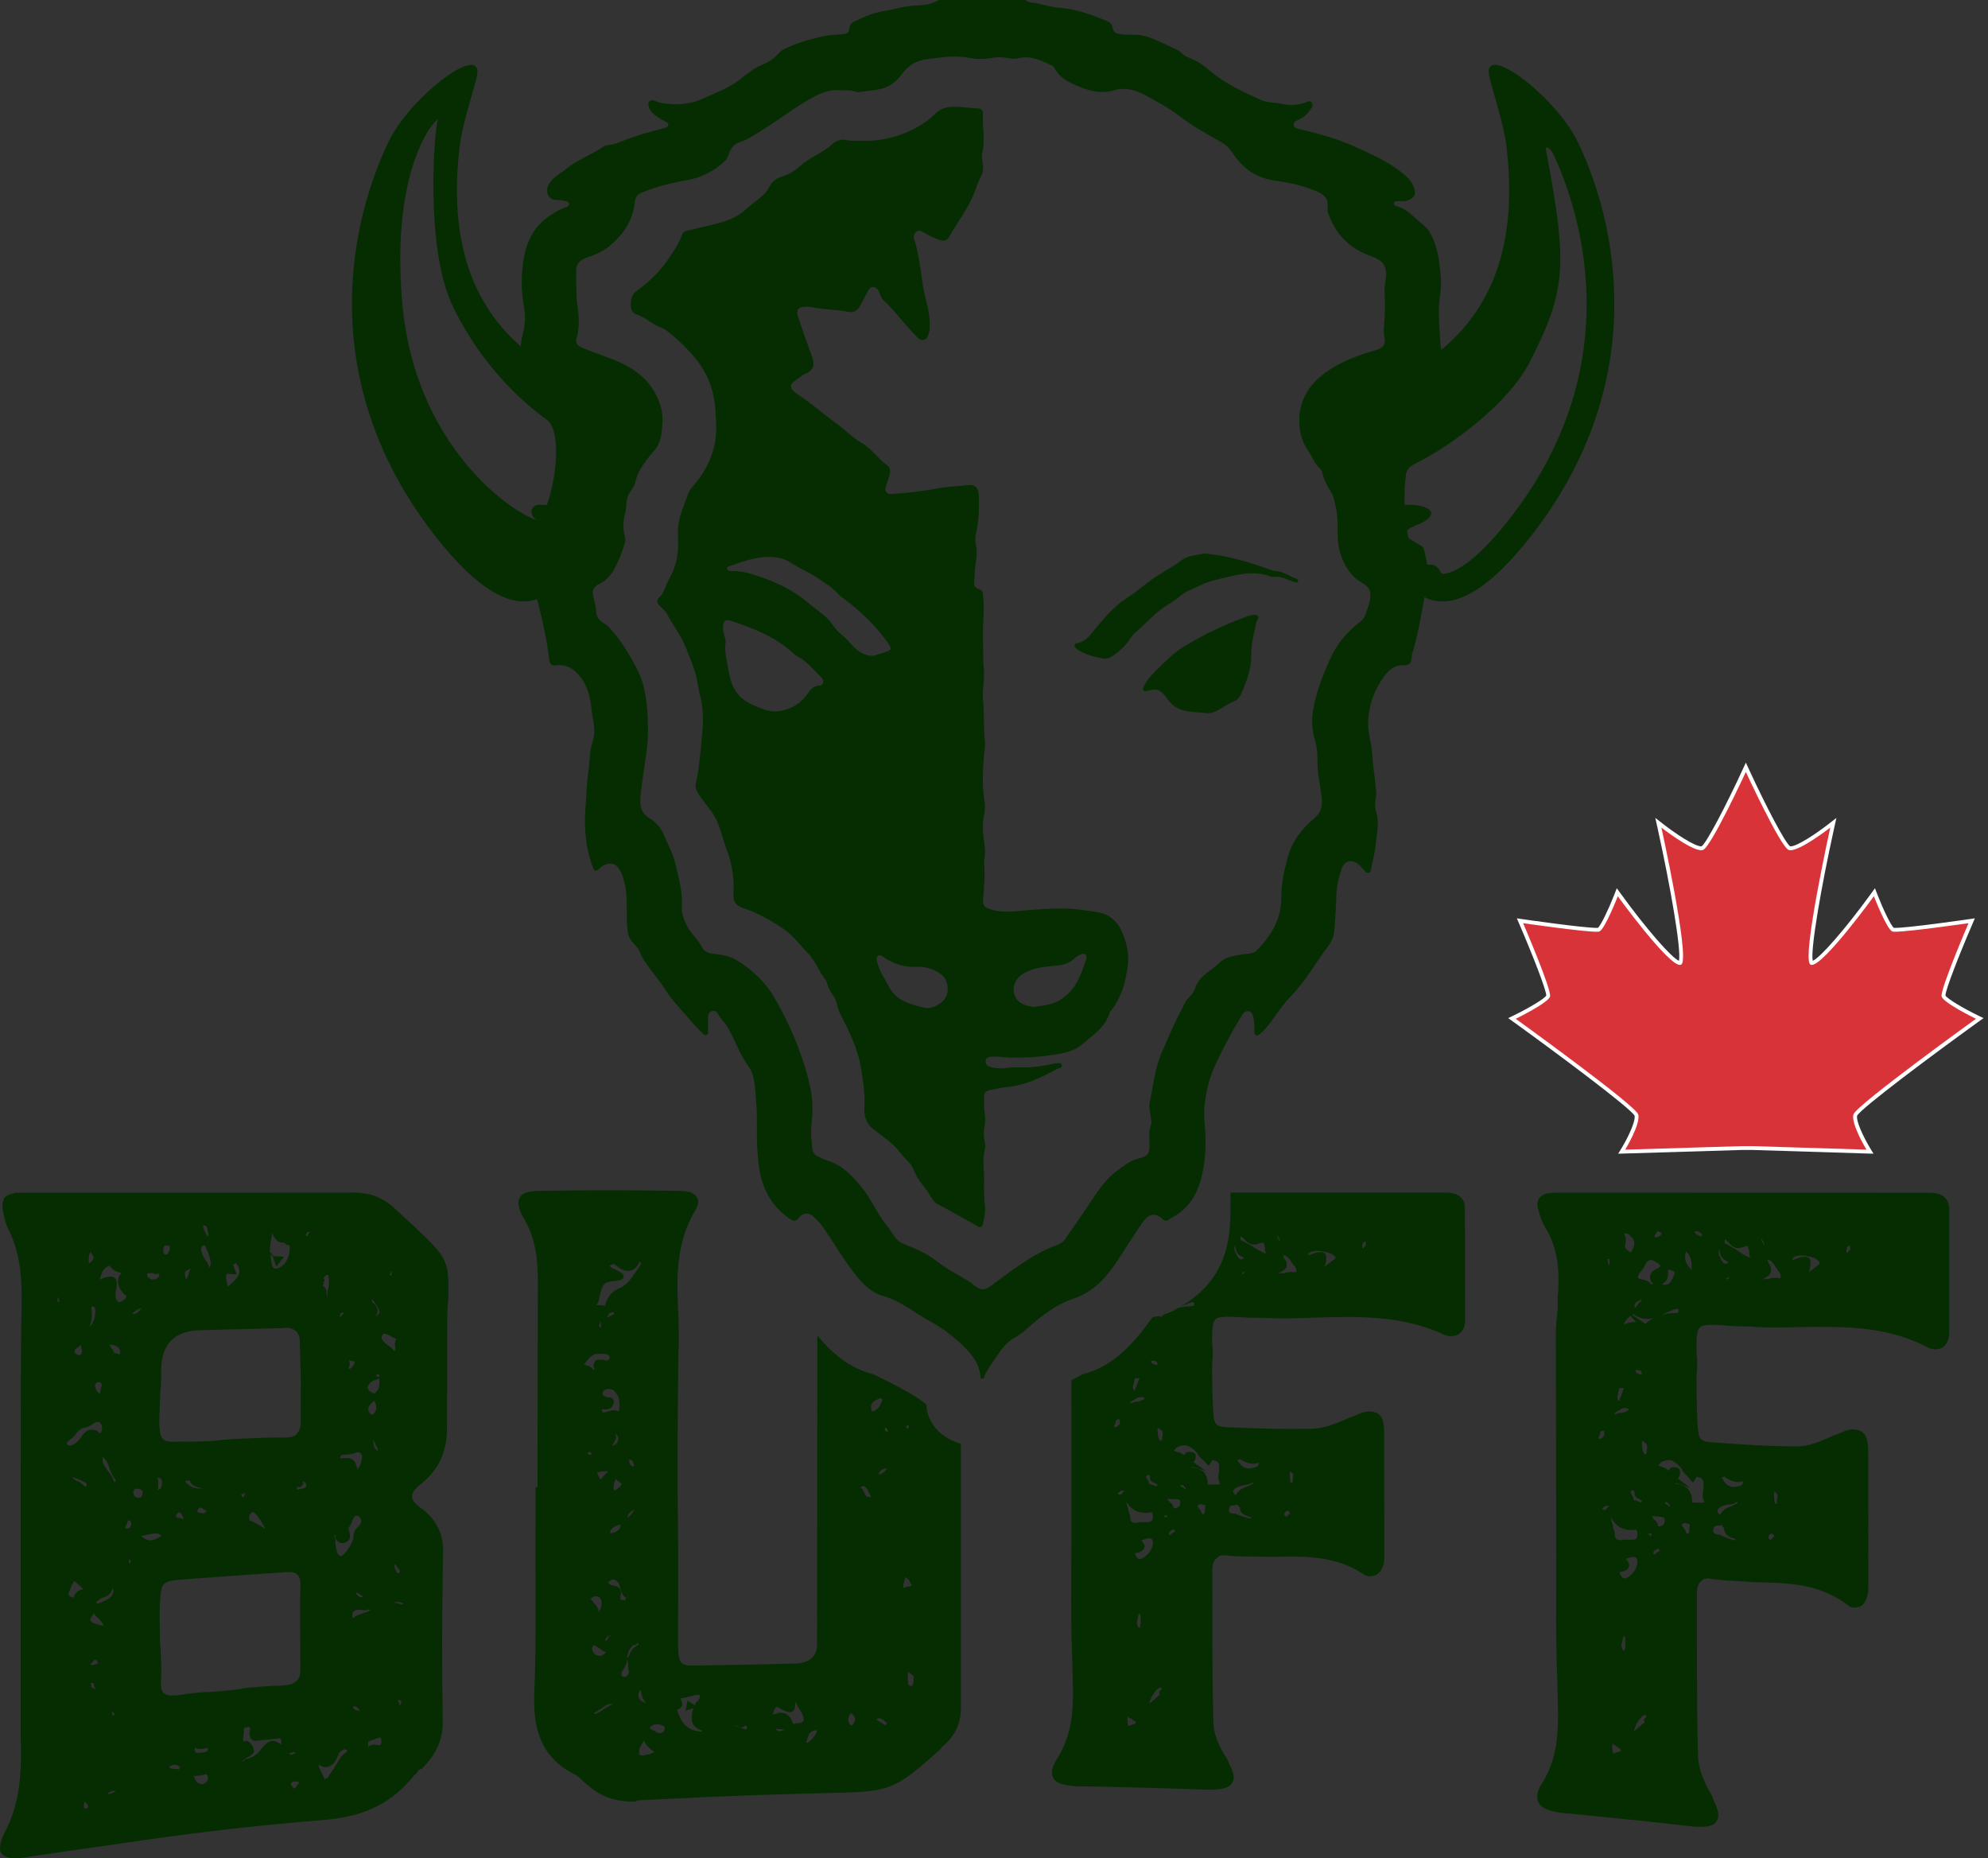 <svg width="107" height="100" viewBox="0 0 107 100" fill="none" xmlns="http://www.w3.org/2000/svg">
<rect x="0" y="0" width="107" height="100" fill="#333333" stroke="none"/>
<path d="M94.335 61.776H93.74L87.284 61.972L87.384 61.808C87.614 61.431 88.184 60.368 88.073 59.995C87.943 59.636 83.984 56.683 81.519 54.906L81.377 54.804L81.535 54.728C82.373 54.321 83.274 53.786 83.328 53.594C83.378 53.352 82.514 51.182 81.883 49.719L81.81 49.548L81.995 49.575C82.027 49.58 85.186 50.035 85.932 50.035C86.017 50.035 86.04 50.028 86.043 50.028C86.2 49.973 86.65 49.032 86.977 48.192L87.047 48.014L87.159 48.169C88.185 49.581 89.976 51.82 90.418 51.82C90.431 51.82 90.433 51.818 90.436 51.814C90.707 51.442 89.896 47.165 89.319 44.556L89.257 44.273L89.486 44.452C89.914 44.784 91.121 45.648 91.562 45.648C91.59 45.648 91.612 45.644 91.627 45.638C91.896 45.519 92.984 43.414 93.871 41.494L93.966 41.289L94.06 41.494C94.948 43.414 96.037 45.519 96.306 45.638C96.321 45.644 96.343 45.648 96.37 45.648C96.812 45.648 98.019 44.785 98.447 44.452L98.675 44.273L98.613 44.556C98.038 47.165 97.227 51.441 97.497 51.814C97.5 51.818 97.502 51.82 97.515 51.82C97.957 51.82 99.749 49.58 100.774 48.169L100.886 48.014L100.956 48.192C101.283 49.032 101.733 49.973 101.89 50.028C101.893 50.028 101.915 50.035 102 50.035C102.747 50.035 105.905 49.579 105.937 49.575L106.122 49.548L106.048 49.719C105.418 51.182 104.553 53.353 104.605 53.596C104.659 53.786 105.558 54.321 106.398 54.728L106.556 54.804L106.414 54.906C103.948 56.683 99.99 59.636 99.86 59.995C99.749 60.368 100.32 61.43 100.549 61.808L100.648 61.974L94.335 61.777V61.776Z" fill="#D73339"/>
<path d="M93.966 41.537C93.966 41.537 95.813 45.532 96.263 45.732C96.293 45.745 96.329 45.752 96.37 45.752C96.944 45.752 98.51 44.533 98.51 44.533C98.51 44.533 97.012 51.326 97.412 51.875C97.436 51.908 97.471 51.924 97.514 51.924C98.174 51.924 100.858 48.228 100.858 48.228C100.858 48.228 101.557 50.026 101.856 50.127C101.881 50.134 101.93 50.138 102 50.138C102.762 50.138 105.952 49.677 105.952 49.677C105.952 49.677 104.404 53.273 104.504 53.623C104.603 53.973 106.352 54.822 106.352 54.822C106.352 54.822 99.909 59.467 99.759 59.966C99.609 60.465 100.458 61.864 100.458 61.864L94.338 61.674H93.738L87.473 61.864C87.473 61.864 88.322 60.466 88.172 59.966C88.022 59.467 81.58 54.822 81.58 54.822C81.58 54.822 83.328 53.973 83.427 53.623C83.527 53.273 81.979 49.677 81.979 49.677C81.979 49.677 85.169 50.138 85.931 50.138C86.001 50.138 86.05 50.134 86.075 50.127C86.375 50.027 87.074 48.228 87.074 48.228C87.074 48.228 89.757 51.924 90.418 51.924C90.46 51.924 90.495 51.908 90.52 51.875C90.919 51.326 89.421 44.533 89.421 44.533C89.421 44.533 90.987 45.752 91.562 45.752C91.604 45.752 91.64 45.745 91.67 45.732C92.119 45.532 93.967 41.537 93.967 41.537M93.967 41.038L93.777 41.449C92.913 43.319 91.86 45.352 91.583 45.541C91.581 45.541 91.574 45.542 91.562 45.542C91.197 45.542 90.135 44.823 89.551 44.368L89.093 44.012L89.219 44.578C89.903 47.681 90.5 51.103 90.367 51.702C89.963 51.538 88.605 49.978 87.246 48.107L87.021 47.797L86.881 48.154C86.585 48.913 86.169 49.792 86.005 49.928C85.992 49.928 85.97 49.93 85.933 49.93C85.194 49.93 82.042 49.475 82.011 49.47L81.642 49.417L81.789 49.761C82.496 51.402 83.218 53.256 83.226 53.57C83.115 53.756 82.249 54.265 81.491 54.633L81.175 54.786L81.46 54.99C83.854 56.716 87.728 59.603 87.976 60.033C88.048 60.322 87.615 61.227 87.296 61.753L87.096 62.082L87.481 62.071L93.746 61.881H94.335L100.453 62.071L100.838 62.082L100.638 61.753C100.319 61.226 99.885 60.322 99.957 60.033C100.206 59.603 104.08 56.716 106.474 54.99L106.759 54.786L106.443 54.633C105.685 54.265 104.819 53.756 104.708 53.57C104.716 53.256 105.438 51.402 106.145 49.761L106.292 49.417L105.923 49.47C105.89 49.475 102.74 49.93 102.001 49.93C101.965 49.93 101.942 49.93 101.929 49.928C101.765 49.792 101.349 48.913 101.054 48.154L100.915 47.797L100.69 48.107C99.332 49.977 97.974 51.535 97.567 51.702C97.434 51.102 98.031 47.682 98.715 44.58L98.841 44.014L98.383 44.369C97.799 44.823 96.737 45.544 96.371 45.544C96.361 45.544 96.355 45.544 96.351 45.542C96.074 45.354 95.021 43.32 94.157 41.45L93.967 41.039V41.038Z" fill="white"/>
<path d="M22.199 65.913C21.913 65.648 21.624 65.384 21.337 65.117C20.679 64.46 19.918 64.129 18.799 64.177C14.633 64.178 10.466 64.181 6.3 64.182C4.792 64.182 3.286 64.183 1.778 64.184C1.473 64.184 1.168 64.184 0.863 64.184C0.609 64.235 0.406 64.287 0.253 64.439C0.151 64.591 0.101 64.846 0.151 65.099C0.202 65.455 0.304 65.86 0.456 66.163C0.964 67.172 1.167 68.279 1.167 69.796C1.115 72.781 1.115 75.815 1.114 78.697C1.114 79.81 1.114 80.922 1.114 82.035C1.114 83.147 1.114 84.26 1.114 85.372C1.114 87.918 1.114 90.463 1.112 93.008C1.112 93.126 1.112 93.245 1.112 93.362C1.163 95.178 1.162 96.939 0.202 98.705C-1.69432e-07 99.142 -0.05 99.505 0.05 99.692C0.202 99.924 0.505 100.028 1.061 99.993C1.229 99.968 1.398 99.942 1.566 99.916C1.667 99.9 1.769 99.885 1.87 99.869C3.335 99.648 4.801 99.437 6.269 99.235C9.913 98.683 13.714 98.226 17.47 97.931C17.554 97.922 17.64 97.913 17.724 97.905C19.753 97.696 21.127 96.954 22.247 95.591C22.349 95.489 22.45 95.386 22.552 95.237C22.602 95.218 22.654 95.197 22.705 95.178C23.519 94.36 23.877 93.541 23.827 92.468C23.781 89.807 23.787 86.905 23.844 83.676C23.897 82.598 23.543 81.867 22.782 81.244C22.325 80.936 22.174 80.708 22.174 80.52C22.174 80.333 22.327 80.09 22.734 79.792C23.905 78.806 24.059 77.682 24.061 76.746C24.065 74.908 24.068 73.069 24.072 71.23C24.072 70.763 24.073 70.389 24.125 70.014C24.18 67.769 24.128 67.73 22.202 65.911L22.199 65.913ZM21.403 84.37C21.454 84.413 21.504 84.457 21.504 84.505C21.555 84.549 21.504 84.6 21.504 84.6C21.504 84.647 21.454 84.65 21.454 84.65C21.352 84.655 21.353 84.609 21.251 84.379C21.234 84.317 21.217 84.254 21.201 84.192C21.303 84.187 21.353 84.231 21.403 84.37ZM21.026 68.51C21.026 68.479 21.026 68.447 21.026 68.416C21.043 68.416 21.06 68.416 21.076 68.416C21.076 68.463 21.076 68.51 21.076 68.557C21.076 68.603 21.026 68.651 21.026 68.651C21.009 68.636 20.993 68.62 20.976 68.605C20.976 68.605 20.976 68.558 21.027 68.51H21.026ZM20.058 69.941C20.092 69.987 20.126 70.034 20.159 70.08C20.362 70.361 20.463 70.547 20.412 70.642C20.362 70.738 20.31 70.786 20.208 70.835C20.361 70.644 20.412 70.359 20.057 70.082C20.023 70.051 20.007 70.019 20.007 69.987C20.023 69.972 20.04 69.955 20.057 69.939L20.058 69.941ZM20.407 73.948C20.407 73.948 20.407 73.995 20.407 74.042C20.407 74.057 20.407 74.073 20.407 74.088C20.34 74.074 20.272 74.061 20.204 74.047C20.256 73.998 20.306 73.949 20.357 73.948C20.374 73.948 20.39 73.948 20.407 73.946V73.948ZM20 74.338C20.136 74.286 20.272 74.236 20.407 74.184C20.458 74.513 20.407 74.798 20.151 74.994C19.949 74.906 19.796 74.816 19.796 74.722C19.746 74.629 19.848 74.484 20 74.338ZM20.197 77.686C20.197 77.733 20.247 77.825 20.299 77.87C20.349 78.01 20.349 78.058 20.349 78.058C20.332 78.058 20.316 78.059 20.299 78.06C20.248 78.015 20.197 77.97 20.146 77.878C20.096 77.739 20.096 77.644 20.096 77.502C20.146 77.547 20.146 77.595 20.197 77.687V77.686ZM20.047 76.132C19.996 76.134 19.945 76.088 19.945 76.088C19.691 75.813 19.844 75.62 20.149 75.373C20.301 75.698 20.3 75.935 20.046 76.132H20.047ZM18.782 73.569C18.782 73.521 18.832 73.425 18.834 73.33C18.783 73.283 18.783 73.237 18.783 73.189C18.834 73.236 18.884 73.234 18.986 73.232C19.02 73.246 19.053 73.261 19.087 73.276C19.087 73.323 19.087 73.371 18.985 73.516C18.883 73.661 18.832 73.662 18.782 73.665C18.782 73.633 18.782 73.601 18.782 73.57V73.569ZM19.18 78.153C19.332 78.147 19.433 78.189 19.433 78.237C19.535 78.328 19.483 78.567 19.381 78.855C19.331 78.936 19.279 79.018 19.229 79.098C19.229 79.05 19.229 78.956 19.178 78.863C19.128 78.675 19.027 78.537 18.875 78.497C18.824 78.452 18.722 78.456 18.622 78.461C18.588 78.462 18.554 78.463 18.52 78.465C18.469 78.467 18.317 78.474 18.317 78.474C18.317 78.458 18.317 78.443 18.317 78.426C18.317 78.33 18.367 78.281 18.622 78.271C18.824 78.262 19.029 78.254 19.18 78.153ZM19.521 85.899C19.521 85.915 19.521 85.93 19.521 85.947C19.266 85.964 19.216 85.824 19.166 85.733C19.166 85.717 19.166 85.702 19.166 85.685C19.268 85.726 19.419 85.811 19.521 85.899ZM18.38 70.636C18.397 70.636 18.414 70.636 18.43 70.636C18.481 70.636 18.481 70.636 18.532 70.681C18.481 70.681 18.482 70.729 18.43 70.73C18.397 70.778 18.362 70.827 18.328 70.875C18.328 70.827 18.278 70.828 18.278 70.828C18.328 70.733 18.328 70.685 18.38 70.636ZM18.003 82.575C18.02 82.59 18.036 82.605 18.053 82.62C18.053 82.668 18.053 82.716 18.053 82.762C18.154 82.995 18.357 83.077 18.561 83.018C18.713 82.962 18.916 82.855 18.815 82.482C18.815 82.434 18.815 82.386 18.765 82.342C18.765 82.294 18.765 82.248 18.765 82.2C18.867 82.099 18.918 81.955 18.969 81.81C19.071 81.567 19.122 81.564 19.224 81.559C19.325 81.602 19.427 81.691 19.427 81.785C19.477 81.925 19.375 82.072 19.222 82.222C19.07 82.325 19.07 82.468 19.018 82.659C19.018 82.707 19.018 82.753 19.018 82.801C18.864 83.283 18.457 83.734 18.357 83.74C18.154 83.704 18.104 83.47 18.053 83.045C18.053 82.95 18.053 82.807 18.003 82.668C18.003 82.635 18.003 82.605 18.003 82.572V82.575ZM17.417 69.084C17.417 69.069 17.417 69.052 17.417 69.036C17.417 69.021 17.417 69.004 17.417 68.989C17.434 68.973 17.451 68.956 17.468 68.941C17.468 68.925 17.468 68.908 17.468 68.893C17.468 68.845 17.417 68.846 17.417 68.799C17.468 68.655 17.57 68.606 17.672 68.605C17.722 68.937 17.721 69.222 17.619 69.509C17.619 69.605 17.619 69.699 17.619 69.747C17.619 69.779 17.619 69.81 17.619 69.843C17.619 69.795 17.569 69.7 17.569 69.605C17.569 69.573 17.569 69.541 17.569 69.509C17.569 69.414 17.518 69.319 17.468 69.273C17.367 69.18 17.367 69.132 17.417 69.083V69.084ZM14.628 66.534C14.628 66.469 14.628 66.406 14.628 66.341C14.678 66.389 14.678 66.437 14.729 66.532C14.829 66.676 14.982 66.915 15.287 66.863C15.387 66.957 15.439 67.005 15.54 67.004C15.557 67.004 15.573 67.004 15.59 67.004C15.641 67.579 15.385 68.107 14.928 68.258C14.877 68.258 14.825 68.26 14.775 68.261C14.674 68.215 14.623 68.071 14.623 67.974C14.572 67.783 14.572 67.638 14.572 67.495C14.606 67.527 14.639 67.558 14.674 67.591C14.741 67.782 14.809 67.973 14.876 68.164C15.011 67.986 15.147 67.809 15.283 67.63C15.097 67.616 14.911 67.603 14.723 67.589C14.656 67.51 14.588 67.43 14.521 67.351C14.521 67.063 14.572 66.822 14.624 66.534H14.628ZM12.186 68.54C12.372 68.553 12.558 68.566 12.745 68.58C12.678 68.404 12.611 68.227 12.542 68.052C12.593 68.052 12.644 68.001 12.695 67.954C13.101 68.479 12.796 68.773 12.287 69.219C12.287 69.235 12.287 69.251 12.287 69.268C12.186 68.93 12.135 68.737 12.186 68.543V68.54ZM11.021 65.931C11.038 65.947 11.055 65.964 11.072 65.979C11.122 65.979 11.174 66.076 11.174 66.222C11.224 66.368 11.224 66.465 11.174 66.562C11.124 66.465 11.073 66.368 11.021 66.271C10.921 66.077 10.921 65.981 10.921 65.981C10.954 65.948 10.988 65.931 11.023 65.931H11.021ZM10.868 67.052C10.918 67.052 10.97 67.003 11.02 67.001C11.071 67.114 11.121 67.227 11.173 67.34C11.274 67.63 11.426 67.92 11.274 68.213C11.223 68.069 11.173 67.922 11.071 67.827C10.868 67.49 10.767 67.295 10.869 67.05L10.868 67.052ZM10.155 68.328C10.171 68.311 10.188 68.295 10.205 68.279C10.222 68.279 10.239 68.279 10.255 68.279C10.239 68.311 10.222 68.345 10.205 68.377C10.155 68.574 10.103 68.769 10.001 68.868C10.001 68.852 10.001 68.836 10.001 68.819C9.9 68.479 9.95 68.38 10.153 68.328H10.155ZM8.835 67.074C8.835 67.074 8.835 67.025 8.937 67.023C9.09 67.022 9.14 67.07 9.14 67.07C9.14 67.102 9.14 67.136 9.14 67.168C9.14 67.185 9.14 67.2 9.14 67.217C9.038 67.463 9.038 67.513 8.886 67.514C8.886 67.514 8.784 67.417 8.785 67.368C8.785 67.221 8.785 67.123 8.835 67.074ZM8.675 73.65C8.71 72.308 9.405 71.619 10.759 71.582C11.317 71.566 11.877 71.552 12.435 71.538C12.486 71.537 12.537 71.535 12.588 71.534C13.467 71.511 14.349 71.489 15.229 71.468C15.534 71.412 15.788 71.503 15.939 71.642C16.092 71.782 16.142 71.972 16.142 72.307C16.142 72.928 16.19 73.596 16.19 74.218C16.189 75.015 16.187 75.811 16.186 76.608C16.186 76.847 16.084 77.042 15.982 77.142C15.88 77.289 15.677 77.346 15.372 77.359C14.661 77.341 13.951 77.373 13.24 77.405C12.63 77.432 12.072 77.458 11.514 77.534C10.905 77.563 10.295 77.593 9.737 77.572C8.722 77.622 8.621 77.531 8.572 76.6C8.572 76.06 8.623 75.47 8.625 74.93C8.676 74.535 8.676 74.094 8.678 73.652L8.675 73.65ZM14.297 82.312C14.094 82.133 13.841 82.004 13.588 81.873C13.537 81.876 13.486 81.831 13.435 81.785C13.385 81.74 13.385 81.499 13.537 81.394C13.588 81.391 13.588 81.391 13.588 81.343C13.69 81.386 13.891 81.567 14.094 81.939C14.195 82.077 14.245 82.218 14.297 82.312ZM13.183 80.354C13.183 80.451 13.133 80.501 13.081 80.6C13.047 80.554 13.014 80.507 12.98 80.461C12.98 80.445 12.98 80.429 12.98 80.413C12.997 80.413 13.014 80.412 13.031 80.411C13.081 80.359 13.133 80.356 13.133 80.356C13.15 80.356 13.166 80.355 13.183 80.354ZM9.988 79.708C10.055 79.687 10.123 79.668 10.191 79.647C10.342 80.028 10.697 80.056 11.002 80.088C10.697 80.104 10.394 80.122 10.14 79.894C10.123 79.878 10.107 79.863 10.09 79.847C10.056 79.816 10.023 79.787 9.989 79.755C9.989 79.755 9.989 79.755 9.989 79.706L9.988 79.708ZM10.646 81.23C10.679 81.195 10.713 81.161 10.748 81.126C10.798 81.124 10.9 81.117 11.001 81.257C11.051 81.254 11.102 81.299 11.153 81.296C11.086 81.349 11.018 81.402 10.95 81.455C10.9 81.409 10.848 81.412 10.798 81.416C10.748 81.418 10.646 81.377 10.646 81.377C10.646 81.377 10.595 81.332 10.646 81.231V81.23ZM9.884 81.766C9.851 81.736 9.817 81.722 9.784 81.723C9.75 81.709 9.717 81.695 9.682 81.681C9.479 81.694 9.479 81.644 9.479 81.548C9.529 81.496 9.53 81.447 9.581 81.394C9.598 81.394 9.614 81.391 9.631 81.39C9.631 81.39 9.682 81.387 9.732 81.433C9.782 81.478 9.833 81.573 9.883 81.765L9.884 81.766ZM8.467 79.502C8.67 79.54 8.72 79.586 8.72 79.781C8.72 79.929 8.67 80.079 8.618 80.13C8.568 80.133 8.517 80.137 8.466 80.188C8.466 80.139 8.516 80.088 8.516 80.038C8.516 79.957 8.516 79.874 8.516 79.793C8.516 79.695 8.516 79.597 8.466 79.501L8.467 79.502ZM7.972 68.512C7.989 68.512 8.006 68.512 8.023 68.512C8.09 68.512 8.158 68.509 8.225 68.508C8.259 68.508 8.293 68.524 8.328 68.556C8.361 68.556 8.396 68.556 8.43 68.554C8.48 68.554 8.582 68.552 8.582 68.552C8.582 68.569 8.582 68.584 8.582 68.601C8.532 68.799 8.379 68.85 8.176 68.854C8.074 68.806 7.923 68.76 7.923 68.612C7.923 68.563 7.923 68.514 7.973 68.513L7.972 68.512ZM5.277 74.374C5.378 74.37 5.48 74.415 5.48 74.515C5.429 74.715 5.378 74.917 5.378 75.065C5.378 75.016 5.327 74.968 5.277 74.921C5.074 74.68 5.074 74.532 5.176 74.427C5.176 74.427 5.226 74.375 5.278 74.373L5.277 74.374ZM5.127 70.551C5.127 70.9 5.025 71.201 4.822 71.406C4.924 71.104 4.975 70.804 4.924 70.507C4.924 70.357 4.924 70.308 4.924 70.308C4.941 70.308 4.958 70.308 4.975 70.308C5.077 70.305 5.127 70.304 5.127 70.553V70.551ZM4.875 67.371C4.977 67.519 5.078 67.667 5.028 67.717C5.028 67.817 4.925 67.867 4.823 67.969C4.807 67.952 4.79 67.937 4.773 67.92C4.773 67.671 4.773 67.521 4.875 67.371ZM4.161 72.524C4.228 72.472 4.296 72.419 4.363 72.367C4.363 72.467 4.363 72.566 4.414 72.665C4.414 72.914 4.312 72.918 4.261 72.919C4.228 72.92 4.177 72.905 4.109 72.875C4.058 72.827 4.007 72.779 4.008 72.729C4.008 72.679 4.058 72.578 4.161 72.524ZM3.146 70.052C3.129 70.052 3.113 70.052 3.096 70.052C3.096 69.951 3.096 69.852 3.096 69.801C3.113 69.818 3.129 69.834 3.146 69.85C3.197 70 3.197 70.049 3.197 70.049C3.18 70.049 3.163 70.049 3.146 70.049V70.052ZM3.65 77.745C3.6 77.698 3.6 77.698 3.6 77.648C3.6 77.598 3.752 77.489 3.803 77.438C3.954 77.329 4.056 77.224 4.108 77.121C4.26 76.913 4.412 76.855 4.666 76.793C4.818 76.735 4.971 76.678 5.071 76.573C5.174 76.519 5.224 76.516 5.274 76.514C5.325 76.511 5.375 76.508 5.375 76.558C5.528 76.7 5.528 76.897 5.425 77.102C5.392 77.103 5.375 77.121 5.375 77.153C5.375 77.104 5.375 77.104 5.325 77.107C5.325 77.056 5.224 77.012 5.172 76.966C4.716 76.841 4.564 77.096 4.411 77.255C4.411 77.306 4.36 77.357 4.309 77.41C4.208 77.565 3.954 77.779 3.751 77.79C3.649 77.795 3.649 77.746 3.65 77.746V77.745ZM6.078 85.739C6.028 85.942 5.773 86.111 5.216 86.31C5.183 86.246 5.183 86.197 5.216 86.162C5.25 86.142 5.283 86.123 5.317 86.103C5.367 86.066 5.419 86.029 5.469 85.991C5.723 85.919 5.976 85.799 6.028 85.547C6.028 85.518 6.042 85.491 6.047 85.472C6.125 85.556 6.125 85.646 6.078 85.742V85.739ZM6.123 92.175C6.123 92.175 6.123 92.224 6.174 92.219C6.157 92.254 6.14 92.289 6.123 92.324C6.073 92.329 6.022 92.236 6.022 92.136C6.022 92.103 6.022 92.07 6.022 92.037C6.022 92.086 6.073 92.13 6.123 92.174V92.175ZM4.663 79.882C4.663 79.882 4.663 79.882 4.663 79.933C4.646 79.951 4.63 79.967 4.613 79.986C4.562 79.988 4.512 79.942 4.41 79.849C4.326 79.788 4.241 79.726 4.157 79.665C4.157 79.682 4.157 79.699 4.157 79.715C4.14 79.7 4.123 79.684 4.106 79.669C4.005 79.625 3.903 79.532 3.903 79.481C4.157 79.566 4.36 79.652 4.613 79.787C4.613 79.787 4.663 79.833 4.663 79.883V79.882ZM3.95 85.974C3.799 85.938 3.747 85.893 3.697 85.846C3.646 85.751 3.799 85.487 3.849 85.333C3.883 85.28 3.916 85.228 3.95 85.174C3.95 85.124 4 85.07 4 85.07C4 85.07 4.101 85.162 4.153 85.207C4.203 85.252 4.254 85.299 4.304 85.344C4.354 85.389 4.405 85.434 4.456 85.53C4.203 85.552 4.052 85.715 3.95 85.973V85.974ZM4.652 97.323C4.635 97.325 4.618 97.327 4.601 97.329C4.5 97.293 4.5 97.194 4.551 96.938C4.601 96.98 4.601 97.031 4.652 97.024C4.752 97.16 4.752 97.21 4.752 97.259C4.752 97.259 4.702 97.266 4.652 97.323ZM5.112 90.896C5.011 90.857 4.96 90.813 4.909 90.768C4.909 90.734 4.909 90.702 4.909 90.668C4.858 90.574 4.909 90.569 4.909 90.569C4.909 90.569 4.959 90.513 4.959 90.564C5.026 90.557 5.06 90.603 5.06 90.702C5.06 90.751 5.11 90.796 5.11 90.846C5.11 90.862 5.11 90.879 5.11 90.895L5.112 90.896ZM4.86 89.579C4.86 89.53 4.91 89.525 4.96 89.469C5.061 89.309 5.113 89.305 5.113 89.305C5.163 89.3 5.265 89.389 5.265 89.489C5.282 89.487 5.299 89.485 5.316 89.484C5.062 89.609 4.962 89.619 4.86 89.579ZM5.52 87.477C5.317 87.446 4.913 87.335 4.861 87.19C4.861 87.14 4.861 87.04 5.064 86.823C5.114 86.918 5.215 87.008 5.267 87.053C5.419 87.189 5.52 87.328 5.57 87.472C5.553 87.473 5.537 87.474 5.52 87.477ZM6.119 96.438C5.984 96.521 5.883 96.55 5.816 96.525C5.816 96.509 5.816 96.492 5.816 96.476C5.968 96.408 6.069 96.345 6.22 96.376C6.17 96.431 6.119 96.438 6.119 96.438ZM6.185 79.739C6.168 79.739 6.152 79.741 6.135 79.741C6.084 79.497 5.932 79.307 5.781 79.118C5.628 78.879 5.477 78.689 5.528 78.439C5.528 78.422 5.528 78.405 5.528 78.388C5.73 78.576 5.831 78.768 5.882 79.013C5.982 79.205 6.034 79.4 6.185 79.589C6.185 79.589 6.236 79.635 6.236 79.684C6.236 79.734 6.185 79.737 6.185 79.737V79.739ZM6.445 72.894C6.395 72.847 6.344 72.848 6.141 72.805C6.141 72.756 6.091 72.708 6.091 72.658C5.99 72.562 5.938 72.466 5.888 72.367C5.938 72.366 5.99 72.363 6.041 72.362C6.193 72.407 6.345 72.451 6.396 72.548C6.446 72.645 6.497 72.742 6.446 72.893L6.445 72.894ZM6.397 70.075C6.194 69.932 6.194 69.733 6.246 69.385C6.298 69.137 6.348 68.888 6.145 68.743C6.095 68.694 5.993 68.697 5.942 68.697C5.79 68.699 5.587 68.753 5.485 68.805C5.435 68.855 5.383 68.857 5.383 68.857C5.383 68.808 5.383 68.708 5.433 68.658C5.484 68.408 5.636 68.207 5.891 68.103C6.043 68.349 6.296 68.443 6.499 68.49C6.516 68.49 6.533 68.49 6.55 68.49C6.397 68.641 6.245 68.892 6.448 69.332C6.515 69.43 6.583 69.527 6.65 69.624C6.751 69.671 6.803 69.72 6.803 69.769C6.803 69.818 6.751 69.868 6.65 69.971C6.548 70.022 6.448 70.074 6.396 70.075H6.397ZM6.941 84.137C6.941 84.088 6.941 84.039 6.941 83.99C6.941 83.941 6.941 83.841 6.941 83.841C6.958 83.872 6.975 83.904 6.991 83.935C6.991 83.968 7.008 83.983 7.042 83.981C7.042 84.079 6.99 84.133 6.94 84.137H6.941ZM6.994 82.208C6.893 82.265 6.791 82.271 6.741 82.226C6.741 82.209 6.741 82.194 6.741 82.177C6.791 82.124 6.791 82.024 6.843 81.971C6.843 81.922 6.893 81.82 6.893 81.82C6.927 81.818 6.96 81.815 6.994 81.814C7.044 81.86 7.044 81.909 7.044 81.959C7.095 82.005 7.044 82.107 6.993 82.209L6.994 82.208ZM7.616 70.392C7.463 70.592 7.311 70.744 7.108 70.701C7.26 70.548 7.413 70.446 7.616 70.392ZM7.402 80.602C7.302 80.559 7.25 80.513 7.2 80.466C7.2 80.434 7.2 80.4 7.2 80.368C7.183 80.352 7.166 80.337 7.149 80.321C7.2 80.219 7.251 80.117 7.251 80.117C7.302 80.115 7.353 80.111 7.404 80.108C7.657 80.142 7.707 80.237 7.657 80.438C7.657 80.487 7.607 80.54 7.555 80.591C7.504 80.594 7.454 80.598 7.402 80.6V80.602ZM7.603 82.657C7.722 82.633 7.839 82.608 7.958 82.583C8.263 82.513 8.516 82.446 8.669 82.632C8.685 82.632 8.702 82.629 8.719 82.628C8.211 82.957 7.958 82.977 7.604 82.656L7.603 82.657ZM9.616 95.228C9.565 95.186 9.515 95.191 9.463 95.197C9.26 95.171 9.109 95.189 9.109 95.042C9.193 95.016 9.278 94.99 9.362 94.965C9.565 94.974 9.666 95.028 9.666 95.126C9.666 95.159 9.649 95.193 9.616 95.23V95.228ZM10.932 96.005C10.729 96.028 10.528 95.905 10.476 95.668C10.426 95.625 10.426 95.576 10.426 95.576C10.426 95.576 10.476 95.571 10.578 95.559C10.662 95.55 10.748 95.54 10.832 95.531C10.932 95.519 11.085 95.453 11.135 95.497C11.186 95.54 11.186 95.589 11.186 95.735C11.186 95.832 11.084 95.94 10.932 96.006V96.005ZM10.935 94.302C10.58 94.341 10.479 94.351 10.479 94.108C10.479 94.059 10.529 94.054 10.529 94.054C10.68 94.135 10.833 94.118 10.985 94.103C11.138 94.038 11.188 94.033 11.188 94.13C11.188 94.227 11.086 94.286 10.935 94.303V94.302ZM14.638 93.68C14.385 93.705 14.231 93.912 13.927 94.28C13.725 94.493 13.572 94.556 13.369 94.626C13.267 94.636 13.166 94.696 13.116 94.749C13.116 94.764 13.116 94.781 13.116 94.797C13.082 94.8 13.066 94.802 13.066 94.802C13.066 94.786 13.066 94.769 13.066 94.754C13.066 94.706 13.218 94.642 13.268 94.587C13.42 94.524 13.624 94.406 13.674 94.257C13.674 94.112 13.624 93.972 13.473 93.795C13.422 93.753 13.32 93.666 13.219 93.676C13.169 93.682 13.168 93.682 13.119 93.735C13.068 93.595 13.068 93.498 13.119 93.348C13.119 93.316 13.119 93.284 13.119 93.251C13.119 93.01 13.119 92.962 13.271 92.946C13.321 92.941 13.372 92.936 13.424 92.932C13.474 92.976 13.474 93.121 13.424 93.222C13.424 93.414 13.474 93.506 13.524 93.598C13.675 93.727 13.828 93.663 14.031 93.644C14.048 93.643 14.064 93.64 14.081 93.639C14.368 93.611 14.656 93.582 14.943 93.555C14.993 93.55 15.045 93.545 15.095 93.541C15.146 93.68 15.146 93.776 15.146 93.871C14.943 93.748 14.79 93.666 14.639 93.68H14.638ZM15.55 94.359C15.703 94.297 15.855 94.233 15.906 94.324C15.906 94.324 15.855 94.377 15.803 94.382C15.753 94.387 15.701 94.44 15.651 94.445C15.651 94.397 15.601 94.403 15.55 94.359ZM15.953 96.138C15.92 96.173 15.886 96.209 15.851 96.244C15.851 96.244 15.801 96.249 15.751 96.159C15.7 96.116 15.649 96.025 15.65 95.978C15.701 95.925 15.752 95.872 15.802 95.867C15.903 95.856 16.005 95.846 16.107 95.931C16.057 95.984 16.005 96.037 15.955 96.138H15.953ZM16.167 89.807C16.167 90.094 16.115 90.336 15.963 90.445C15.81 90.601 15.607 90.667 15.201 90.702C14.541 90.711 13.832 90.774 13.172 90.834C12.918 90.905 12.613 90.933 12.31 90.962C12.259 90.967 12.208 90.971 12.157 90.976C11.938 90.997 11.718 91.017 11.498 91.038C10.839 91.052 10.231 91.112 9.572 91.225C9.216 91.26 8.963 91.237 8.812 91.105C8.711 91.017 8.661 90.826 8.661 90.581C8.713 89.84 8.662 89.06 8.613 88.279C8.613 87.592 8.564 86.91 8.616 86.169C8.667 85.134 8.769 85.078 9.834 84.995C10.156 84.97 10.476 84.946 10.798 84.922C11.356 84.881 11.914 84.84 12.473 84.8C13.436 84.731 14.4 84.664 15.366 84.6C15.67 84.579 15.873 84.614 15.974 84.703C16.127 84.836 16.177 85.025 16.176 85.311C16.123 86.606 16.171 88.037 16.168 89.805L16.167 89.807ZM16.285 80.097C16.083 80.155 15.981 80.16 15.981 80.16C15.981 80.16 15.981 80.112 15.981 80.016C15.997 80.016 16.014 80.015 16.031 80.014C16.133 80.056 16.234 80.004 16.234 79.956C16.267 79.922 16.301 79.889 16.336 79.855C16.319 79.824 16.302 79.793 16.285 79.762C16.285 79.762 16.285 79.714 16.336 79.712C16.369 79.741 16.403 79.772 16.437 79.802C16.487 79.847 16.487 79.943 16.487 79.991C16.437 80.041 16.335 80.094 16.284 80.097H16.285ZM16.614 66.379C16.562 66.474 16.563 66.522 16.512 66.522C16.461 66.474 16.461 66.426 16.461 66.426C16.513 66.331 16.563 66.283 16.614 66.282C16.631 66.282 16.647 66.282 16.664 66.282C16.664 66.313 16.647 66.345 16.612 66.377L16.614 66.379ZM18.545 94.365C18.443 94.422 18.343 94.527 18.291 94.626C18.138 94.878 17.986 95.177 17.782 95.434C17.731 95.485 17.68 95.586 17.629 95.686C17.579 95.691 17.527 95.696 17.477 95.748C17.426 95.609 17.376 95.519 17.326 95.428C17.275 95.323 17.225 95.217 17.174 95.109C17.124 95.067 17.174 94.966 17.174 94.966C17.377 95.09 17.53 95.122 17.682 95.06C17.937 94.989 18.038 94.789 18.14 94.59C18.156 94.556 18.173 94.524 18.19 94.49C18.24 94.295 18.394 94.187 18.495 94.13C18.597 94.121 18.597 94.169 18.647 94.163C18.664 94.178 18.681 94.192 18.698 94.206C18.698 94.254 18.596 94.31 18.545 94.362V94.365ZM19.209 92.033C19.057 91.998 19.007 91.954 19.007 91.86C19.023 91.843 19.04 91.825 19.057 91.808C19.209 91.843 19.31 91.93 19.362 92.068C19.312 92.072 19.261 92.029 19.209 92.033ZM19.016 87.073C18.982 87.043 18.965 87.013 18.965 86.981C18.965 86.886 18.965 86.744 19.067 86.69C19.119 86.64 19.169 86.636 19.22 86.633C19.287 86.629 19.355 86.624 19.423 86.62C19.525 86.66 19.625 86.654 19.728 86.647C19.83 86.593 19.88 86.591 19.93 86.635C19.828 86.735 19.728 86.743 19.575 86.8C19.372 86.861 19.168 86.921 19.016 87.074V87.073ZM20.476 93.865C20.476 93.912 20.374 93.921 20.221 93.887C20.069 93.852 19.967 93.909 19.866 93.965C19.866 94.012 19.816 94.016 19.816 94.016C19.816 93.922 19.816 93.828 19.816 93.732C19.901 93.693 19.985 93.654 20.07 93.616C20.12 93.612 20.171 93.607 20.223 93.556C20.325 93.547 20.425 93.492 20.477 93.488C20.477 93.488 20.477 93.536 20.527 93.578C20.527 93.767 20.527 93.861 20.476 93.866V93.865ZM20.922 72.429C20.566 72.155 20.465 72.016 20.566 71.871C20.566 71.825 20.617 71.775 20.668 71.774C20.685 71.774 20.702 71.774 20.719 71.774C20.769 71.774 20.871 71.818 20.972 71.863C21.073 71.955 21.225 71.999 21.327 72.044C21.277 72.186 21.225 72.329 21.276 72.516C21.276 72.61 21.276 72.657 21.224 72.706C21.224 72.706 21.224 72.658 21.174 72.659C21.123 72.566 21.021 72.475 20.92 72.429H20.922ZM21.546 91.752C21.546 91.768 21.546 91.784 21.546 91.8C21.495 91.756 21.495 91.663 21.445 91.573C21.394 91.529 21.445 91.479 21.445 91.479C21.497 91.475 21.547 91.471 21.547 91.517C21.597 91.561 21.597 91.608 21.597 91.654C21.597 91.701 21.546 91.705 21.546 91.752ZM21.506 86.297C21.353 86.26 21.251 86.266 21.15 86.225C21.167 86.225 21.184 86.222 21.201 86.222C21.251 86.22 21.303 86.216 21.353 86.213C21.606 86.198 21.658 86.242 21.708 86.334C21.606 86.34 21.556 86.343 21.506 86.299V86.297Z" fill="#052D01"/>
<path d="M104 64.186C103.645 64.186 103.29 64.186 102.933 64.186C101.747 64.186 100.562 64.185 99.376 64.183C96.209 64.182 93.042 64.179 89.875 64.178C89.537 64.178 89.198 64.178 88.859 64.178C87.199 64.178 85.54 64.177 83.88 64.177C83.372 64.177 83.017 64.223 82.864 64.459C82.661 64.694 82.763 65.022 82.917 65.492C82.969 65.681 83.071 65.87 83.172 66.058C83.937 67.286 83.938 68.655 83.84 69.831C83.84 70.035 83.84 70.239 83.84 70.444C83.789 70.867 83.74 71.336 83.74 71.808C83.744 74.006 83.748 76.205 83.752 78.403C83.753 79.25 83.754 80.098 83.757 80.947C83.758 81.858 83.761 82.769 83.762 83.678C83.766 85.987 83.72 88.291 83.826 90.606C83.826 90.701 83.826 90.795 83.826 90.889C83.88 92.729 83.984 94.439 82.972 95.996C82.718 96.398 82.668 96.767 82.82 97.017C82.974 97.312 83.38 97.443 83.99 97.546C85.31 97.67 86.579 97.796 87.849 97.929C88.966 98.046 90.082 98.169 91.197 98.297C91.856 98.324 92.211 98.27 92.362 98.046C92.565 97.78 92.514 97.434 92.209 96.82C92.157 96.621 92.056 96.465 91.954 96.308C91.649 95.695 91.395 95.09 91.393 94.463C91.339 92.771 91.338 91.083 91.335 89.396C91.334 88.175 91.331 86.953 91.33 85.731C91.33 85.394 91.431 85.16 91.583 85.074C91.684 84.937 91.887 84.902 92.141 84.969C92.953 85.075 93.714 85.084 94.475 85.141C96.25 85.18 97.873 85.206 99.393 86.331C99.646 86.552 99.849 86.521 100.001 86.485C100.204 86.454 100.357 86.268 100.457 86.027C100.558 85.787 100.558 85.538 100.558 85.337C100.558 84.938 100.558 84.539 100.558 84.14C100.557 82.143 100.556 80.148 100.554 78.152C100.554 77.554 100.452 77.198 100.199 77.036C99.894 76.87 99.539 76.852 99.032 77.125C98.913 77.169 98.796 77.211 98.677 77.255C97.966 77.566 97.308 77.876 96.496 77.833C95.379 77.824 93.908 77.75 92.384 77.63C91.471 77.587 91.419 77.489 91.368 76.618C91.314 75.7 91.313 74.784 91.312 74.012C91.362 73.532 91.361 73.145 91.311 72.807C91.311 72.035 91.308 71.601 91.511 71.414C91.714 71.227 92.273 71.287 93.339 71.363C93.627 71.371 93.914 71.379 94.202 71.385C95.065 71.457 95.98 71.433 96.894 71.41C99.178 71.378 101.565 71.336 103.797 72.526C104.051 72.637 104.305 72.647 104.558 72.503C104.761 72.358 104.914 72.109 104.914 71.703C104.914 69.501 104.914 67.3 104.914 65.098C104.914 64.539 104.609 64.234 103.999 64.183L104 64.186ZM95.536 80.281C95.688 80.389 95.688 80.487 95.638 80.679C95.638 80.712 95.638 80.744 95.638 80.778C95.638 80.827 95.638 80.876 95.638 80.924C95.604 80.921 95.571 80.92 95.537 80.917C95.487 80.767 95.487 80.572 95.485 80.376C95.485 80.343 95.485 80.311 95.485 80.278C95.502 80.278 95.519 80.28 95.536 80.28V80.281ZM95.386 82.522C95.386 82.522 95.438 82.575 95.488 82.627C95.488 82.643 95.488 82.659 95.488 82.676C95.386 82.766 95.335 82.86 95.285 82.858C95.235 82.854 95.235 82.806 95.183 82.753C95.183 82.606 95.284 82.516 95.386 82.522ZM92.794 79.444C92.998 79.6 93.404 79.865 93.809 79.694C93.809 79.79 93.809 79.84 93.759 79.885C93.759 79.934 93.607 79.974 93.404 80.01C93.049 80.038 92.896 79.885 92.744 79.634C92.693 79.582 92.692 79.535 92.641 79.532C92.692 79.487 92.794 79.492 92.794 79.443V79.444ZM92.999 80.959C93.152 80.968 93.355 80.931 93.506 80.794C93.506 80.844 93.506 80.891 93.506 80.891C93.422 80.935 93.337 80.978 93.253 81.022C92.999 81.105 92.695 81.231 92.594 81.515C92.441 81.409 92.441 81.36 92.441 81.265C92.542 81.077 92.695 81.037 92.999 80.959ZM92.24 82.267C92.24 82.123 92.34 82.08 92.543 82.093C92.594 82.096 92.644 82.05 92.644 82.05C92.661 82.067 92.678 82.085 92.695 82.102C92.695 82.151 92.795 82.205 92.796 82.253C92.796 82.592 93.102 82.709 93.254 82.767C93.304 82.771 93.406 82.826 93.406 82.826C93.406 82.842 93.406 82.858 93.406 82.875C93.356 82.92 92.899 82.744 92.798 82.689C92.747 82.669 92.696 82.65 92.645 82.63C92.595 82.579 92.545 82.575 92.442 82.568C92.342 82.562 92.24 82.506 92.24 82.459C92.189 82.456 92.189 82.407 92.24 82.265V82.267ZM90.743 67.355C90.948 67.501 91.05 67.792 91.05 68.129C91.05 68.209 91.05 68.29 91.05 68.37C91.05 68.322 90.999 68.321 90.998 68.273C90.693 67.98 90.641 67.69 90.742 67.355H90.743ZM90.343 70.522C90.343 70.555 90.343 70.587 90.343 70.618C90.343 70.618 90.291 70.664 90.088 70.66C89.885 70.657 89.683 70.699 89.478 70.743C89.529 70.697 89.579 70.697 89.581 70.698C89.733 70.605 89.885 70.561 89.986 70.514C90.037 70.514 90.037 70.468 90.088 70.468C90.156 70.454 90.224 70.44 90.291 70.424C90.291 70.424 90.342 70.424 90.343 70.521V70.522ZM89.781 68.304C89.933 68.354 90.086 68.405 90.136 68.452C90.136 68.485 90.136 68.517 90.136 68.548C90.119 68.58 90.103 68.611 90.086 68.644C89.985 68.93 89.832 69.216 89.477 69.114C89.46 69.114 89.444 69.114 89.427 69.114C89.832 68.929 89.782 68.592 89.781 68.304ZM89.219 66.238C89.252 66.238 89.269 66.254 89.269 66.285C89.32 66.285 89.422 66.335 89.422 66.335C89.422 66.367 89.422 66.398 89.422 66.43C89.371 66.478 89.269 66.572 89.168 66.572C89.118 66.62 89.118 66.572 89.066 66.572C89.015 66.525 89.117 66.381 89.219 66.239V66.238ZM88.257 68.474C88.359 68.38 88.41 68.286 88.46 68.238C88.561 68 88.663 67.81 88.816 67.813C88.918 67.766 89.07 67.863 89.273 68.009C89.307 68.041 89.34 68.074 89.375 68.106C89.375 68.154 89.274 68.2 89.223 68.248C89.02 68.341 88.664 68.527 88.869 68.961C88.869 69.009 88.971 69.058 89.021 69.107C88.971 69.107 88.919 69.106 88.869 69.105C88.766 68.96 88.614 68.91 88.462 68.859C88.309 68.857 88.207 68.808 88.157 68.759C88.157 68.711 88.157 68.663 88.257 68.474ZM87.821 80.195C87.838 80.195 87.854 80.196 87.871 80.197C87.888 80.197 87.905 80.199 87.921 80.2C87.972 80.25 87.973 80.298 87.973 80.298C87.973 80.346 87.973 80.394 87.973 80.442C88.024 80.588 88.176 80.643 88.278 80.696C88.329 80.747 88.38 80.749 88.38 80.749C88.38 80.749 88.38 80.797 88.33 80.842C88.279 80.84 88.127 80.784 88.025 80.731C87.991 80.73 87.958 80.727 87.923 80.726C87.923 80.582 87.871 80.484 87.821 80.435C87.821 80.387 87.769 80.337 87.769 80.337C87.769 80.289 87.769 80.241 87.819 80.196L87.821 80.195ZM87.398 71.272C87.449 71.083 87.601 70.944 87.754 70.803C87.856 70.916 87.958 71.029 88.058 71.142C87.804 71.137 87.601 71.18 87.398 71.27V71.272ZM88.064 73.862C88.064 73.862 88.064 73.814 88.012 73.718C88.164 73.723 88.265 73.725 88.317 73.775C88.367 73.824 88.368 73.919 88.368 73.967C88.266 73.964 88.114 73.911 88.064 73.862ZM87.856 70.757C87.856 70.757 87.906 70.757 87.906 70.711C88.313 71.005 88.668 71.013 89.024 70.925C88.821 71.017 88.668 71.109 88.567 71.25C88.33 71.086 88.093 70.92 87.856 70.757ZM88.007 70.141C88.057 70.047 88.21 70.002 88.362 69.909C88.362 69.924 88.362 69.941 88.362 69.956C88.312 70.051 88.21 70.097 88.159 70.192C88.109 70.286 88.058 70.332 88.007 70.38C87.956 70.283 87.956 70.235 88.007 70.141ZM87.493 66.37C87.595 66.37 87.695 66.419 87.797 66.562C88.102 66.802 87.9 67.183 87.799 67.372C87.799 67.42 87.698 67.372 87.544 67.226C87.442 67.131 87.442 67.083 87.493 66.893C87.493 66.797 87.543 66.607 87.441 66.464C87.441 66.464 87.441 66.416 87.39 66.416C87.441 66.416 87.441 66.37 87.493 66.37ZM87.101 74.928C87.101 74.88 87.151 74.787 87.151 74.692C87.202 74.693 87.252 74.696 87.254 74.696C87.304 74.697 87.356 74.7 87.406 74.701C87.305 74.936 87.255 75.125 87.153 75.359C87.153 75.374 87.153 75.391 87.153 75.406C87 75.306 87.051 75.165 87.101 74.928ZM87.153 75.882C87.203 75.852 87.255 75.822 87.305 75.793C87.458 75.751 87.61 75.757 87.66 75.853C87.677 75.853 87.694 75.853 87.711 75.855C87.66 75.9 87.61 75.899 87.609 75.899C87.558 75.928 87.507 75.958 87.456 75.989C87.406 75.988 87.354 76.033 87.254 76.029C87.203 76.028 87.101 76.024 87.051 76.069C87 76.068 86.898 76.111 86.898 76.111C86.898 76.095 86.898 76.08 86.898 76.063C86.948 76.017 87.051 75.926 87.151 75.882H87.153ZM86.038 77.406C86.038 77.391 86.038 77.374 86.038 77.359C86.088 77.266 86.138 77.173 86.138 77.031C86.24 76.987 86.291 76.989 86.341 76.99C86.341 77.038 86.341 77.085 86.341 77.133C86.392 77.23 86.291 77.32 86.24 77.365C86.19 77.41 86.088 77.454 86.038 77.405V77.406ZM86.501 81.128C86.501 81.16 86.485 81.191 86.451 81.221C86.401 81.266 86.299 81.261 86.248 81.21C86.248 81.21 86.248 81.21 86.248 81.163C86.282 81.133 86.315 81.103 86.349 81.073C86.399 81.028 86.45 81.031 86.501 81.033C86.535 81.035 86.569 81.037 86.604 81.039C86.604 81.039 86.553 81.13 86.503 81.128H86.501ZM86.58 68.073C86.58 68.025 86.529 67.929 86.529 67.787C86.529 67.739 86.529 67.739 86.529 67.739C86.545 67.739 86.562 67.739 86.579 67.739C86.629 67.739 86.629 67.787 86.629 67.929C86.629 67.945 86.629 67.961 86.629 67.977C86.629 68.009 86.629 68.04 86.629 68.071C86.613 68.071 86.596 68.071 86.579 68.071L86.58 68.073ZM88.078 82.307C88.095 82.356 88.111 82.404 88.129 82.453C88.129 82.597 88.129 82.692 88.079 82.784C87.977 82.873 87.774 82.862 87.521 82.847C87.419 82.841 87.318 82.884 87.216 82.877C87.166 82.875 87.064 82.868 87.013 82.818C86.911 82.765 86.911 82.621 86.911 82.431C86.861 82.333 86.809 82.189 86.809 82.093C86.757 81.948 86.707 81.802 86.707 81.66C87.013 82.199 87.469 82.415 88.079 82.306L88.078 82.307ZM86.932 94.316C86.881 94.359 86.831 94.354 86.831 94.354C86.779 94.159 86.779 94.016 86.779 93.826C86.813 93.83 86.83 93.847 86.83 93.878C86.88 93.883 86.982 93.94 87.032 93.992C87.135 94.049 87.237 94.153 87.237 94.201C87.237 94.201 87.237 94.249 86.932 94.316ZM87.429 88.84C87.379 88.788 87.327 88.785 87.327 88.737C87.275 88.637 87.275 88.543 87.275 88.447C87.326 88.403 87.326 88.308 87.326 88.261C87.359 88.106 87.393 88.029 87.427 88.031C87.477 88.083 87.477 88.179 87.478 88.369C87.478 88.512 87.478 88.702 87.428 88.841L87.429 88.84ZM87.423 84.936C87.321 84.929 87.22 84.779 87.168 84.635C87.168 84.587 87.219 84.591 87.219 84.591C87.421 84.556 87.726 84.479 87.675 84.144C87.624 84.045 87.573 83.947 87.522 83.895C87.505 83.895 87.489 83.893 87.472 83.893C87.556 83.866 87.641 83.84 87.725 83.813C87.894 83.759 88.012 83.767 88.08 83.835C88.183 84.031 88.132 84.315 87.929 84.588C87.777 84.769 87.575 84.946 87.423 84.937V84.936ZM88.502 92.648C88.502 92.663 88.502 92.68 88.502 92.696C88.401 92.782 88.299 92.869 88.248 92.912C88.148 92.998 88.046 93.083 87.945 93.17C87.995 92.888 88.148 92.616 88.349 92.395C88.45 92.308 88.552 92.269 88.552 92.269C88.552 92.269 88.602 92.321 88.604 92.417C88.503 92.456 88.451 92.546 88.503 92.647L88.502 92.648ZM88.628 78.18C88.578 78.226 88.578 78.273 88.528 78.272C88.375 78.075 88.375 77.788 88.374 77.549C88.424 77.551 88.476 77.552 88.476 77.6C88.679 77.705 88.679 77.801 88.628 78.085C88.628 78.117 88.628 78.148 88.628 78.18ZM88.686 82.532C88.737 82.535 88.839 82.541 88.889 82.496C88.889 82.528 88.889 82.559 88.889 82.592C88.889 82.607 88.889 82.624 88.889 82.639C88.839 82.637 88.788 82.633 88.686 82.532ZM89.145 83.565C89.095 83.609 89.044 83.654 88.993 83.651C88.993 83.603 88.993 83.556 88.993 83.508C89.043 83.464 89.093 83.371 89.195 83.377C89.195 83.362 89.195 83.345 89.195 83.329C89.246 83.332 89.298 83.384 89.348 83.434C89.281 83.478 89.212 83.522 89.145 83.565ZM89.447 82.098C89.397 82.143 89.345 82.141 89.245 82.134C89.245 81.991 89.142 81.841 88.99 81.736C88.99 81.689 88.94 81.638 88.888 81.588C88.938 81.59 88.99 81.593 89.091 81.599C89.124 81.601 89.158 81.603 89.193 81.605C89.294 81.61 89.498 81.621 89.548 81.673C89.599 81.723 89.6 81.771 89.6 81.82C89.6 81.964 89.549 82.057 89.447 82.099V82.098ZM89.802 81.015C89.699 80.961 89.599 80.908 89.599 80.86C89.599 80.86 89.649 80.863 89.649 80.815C89.699 80.818 89.802 80.872 89.853 80.97C89.87 81.002 89.887 81.036 89.904 81.068C89.853 81.066 89.803 81.063 89.802 81.015ZM90.92 82.377C90.92 82.474 90.904 82.521 90.87 82.518C90.82 82.563 90.768 82.559 90.718 82.364C90.667 82.313 90.615 82.165 90.513 82.111C90.564 81.97 90.614 81.973 90.615 81.973C90.666 81.928 90.818 81.984 90.971 82.043C90.92 82.136 90.92 82.28 90.92 82.376V82.377ZM91.322 79.461C91.475 79.516 91.576 79.522 91.627 79.621C91.729 79.723 91.678 79.913 91.679 80.155C91.629 80.345 91.629 80.539 91.679 80.686C91.729 80.785 91.731 80.833 91.731 80.833C91.68 80.878 91.477 80.867 91.375 80.862C91.273 80.856 91.172 80.85 91.07 80.845C91.07 80.86 91.07 80.877 91.07 80.893C91.07 80.652 91.07 80.46 90.968 80.309C90.866 80.062 90.613 79.904 90.206 79.836C90.206 79.82 90.206 79.803 90.206 79.788C90.46 79.881 90.714 79.974 90.968 80.068C90.749 79.896 90.528 79.725 90.308 79.553C90.409 79.462 90.46 79.272 90.409 79.077C90.358 79.027 90.307 78.976 90.206 78.971C90.206 78.971 90.003 78.913 89.901 79.005C89.867 79.051 89.834 79.098 89.8 79.144C89.75 79.046 89.597 78.991 89.445 78.935C89.394 78.933 89.292 78.879 89.242 78.829C89.242 78.829 89.292 78.832 89.394 78.692C89.547 78.603 89.699 78.563 89.902 78.572C90.105 78.629 90.309 78.784 90.512 79.033C90.512 79.033 90.512 79.081 90.562 79.084C90.546 79.084 90.529 79.082 90.512 79.081C90.562 79.148 90.614 79.214 90.665 79.281C90.715 79.332 90.767 79.382 90.817 79.434C90.919 79.551 91.021 79.669 91.122 79.787C91.189 79.678 91.256 79.568 91.325 79.46L91.322 79.461ZM91.556 66.541C91.404 66.492 91.251 66.394 91.201 66.297C91.201 66.297 91.251 66.249 91.302 66.249C91.504 66.3 91.556 66.347 91.606 66.445C91.606 66.492 91.556 66.54 91.556 66.54V66.541ZM92.574 67.615C92.558 67.598 92.541 67.583 92.524 67.566C92.524 67.469 92.472 67.323 92.524 67.228C92.574 67.324 92.576 67.47 92.626 67.567C92.676 67.713 92.778 67.762 92.931 67.862C92.981 67.862 93.033 67.96 93.033 67.911C93.033 67.911 93.033 67.96 92.983 67.959C92.932 68.007 92.88 68.005 92.83 68.005C92.728 67.956 92.626 67.809 92.576 67.615H92.574ZM92.932 68.88C92.932 68.863 92.932 68.848 92.932 68.831C92.932 68.783 92.932 68.734 93.033 68.735C93.033 68.735 93.033 68.735 93.083 68.735C93.033 68.783 92.981 68.831 92.931 68.879L92.932 68.88ZM93.437 67.238C93.235 67.123 93.03 67.007 92.828 66.891C92.828 66.875 92.828 66.859 92.828 66.842C92.828 66.793 92.828 66.746 92.828 66.696C92.878 66.696 92.93 66.746 93.03 66.844C93.183 67.039 93.437 67.284 93.843 67.094C93.91 67.079 93.979 67.063 94.046 67.048C94.096 67.048 94.098 67.243 94.148 67.292C94.148 67.438 94.148 67.584 94.2 67.682C93.945 67.582 93.691 67.433 93.437 67.235V67.238ZM94.961 67.012C94.859 66.864 94.808 66.717 94.757 66.619C94.909 66.766 94.961 66.864 94.961 67.012ZM95.826 68.784C95.572 68.731 95.319 68.775 95.166 68.822C95.064 68.821 94.963 68.818 94.913 68.866C94.913 68.849 94.913 68.834 94.913 68.817C95.065 68.721 95.268 68.627 95.319 68.433C95.319 68.401 95.319 68.368 95.319 68.335C95.319 68.318 95.319 68.302 95.319 68.286C95.319 68.237 95.319 68.188 95.267 68.138C95.267 68.122 95.267 68.106 95.267 68.089C95.233 68.04 95.198 67.991 95.165 67.941C95.165 67.843 95.113 67.793 95.113 67.793C95.316 67.796 95.368 67.895 95.52 68.093C95.571 68.176 95.622 68.257 95.673 68.34C95.775 68.439 95.876 68.588 95.825 68.783L95.826 68.784ZM97.908 68.032C97.722 68.177 97.536 68.323 97.35 68.468C97.35 68.419 97.4 68.37 97.4 68.321C97.451 68.075 97.501 67.83 97.349 67.68C97.246 67.629 97.196 67.628 97.094 67.627C96.992 67.625 96.789 67.672 96.484 67.815C96.484 67.766 96.484 67.668 96.535 67.669C96.635 67.572 96.89 67.526 97.195 67.58C97.55 67.635 97.805 67.737 97.906 67.886C97.956 67.886 97.956 67.937 97.906 68.035L97.908 68.032ZM99.431 67.411C99.381 67.411 99.381 67.411 99.381 67.411C99.381 67.377 99.381 67.345 99.381 67.311C99.381 67.063 99.483 67.065 99.534 67.016C99.534 67.016 99.584 67.066 99.584 67.165C99.584 67.265 99.534 67.314 99.431 67.412V67.411Z" fill="#052D01"/>
<path d="M77.938 64.174C77.582 64.174 77.227 64.174 76.87 64.174C75.684 64.174 74.499 64.174 73.313 64.174C70.951 64.174 68.591 64.174 66.229 64.173C66.225 64.364 66.223 64.56 66.225 64.763C66.231 66.369 66.236 68.758 63.501 70.337C63.504 70.337 63.513 70.336 63.513 70.335C63.665 70.246 63.818 70.2 63.918 70.156C63.969 70.156 63.97 70.111 64.02 70.111C64.088 70.097 64.156 70.082 64.223 70.067C64.223 70.067 64.274 70.067 64.275 70.158C64.275 70.188 64.275 70.219 64.275 70.248C64.275 70.248 64.225 70.293 64.02 70.292C63.823 70.291 63.625 70.332 63.427 70.375C63.302 70.446 63.178 70.517 63.041 70.584C62.912 70.647 62.776 70.695 62.638 70.74C62.585 70.781 62.533 70.821 62.495 70.871C62.461 70.849 62.427 70.827 62.392 70.805C62.275 70.834 62.157 70.863 62.036 70.879C61.197 72.038 60.083 73.493 58.283 73.946C58.068 74.053 57.862 74.162 57.665 74.272C57.665 75.446 57.665 76.622 57.666 77.797C57.666 78.609 57.666 79.421 57.666 80.233C57.666 81.106 57.666 81.978 57.666 82.85C57.666 85.061 57.617 87.272 57.72 89.484C57.72 89.574 57.72 89.664 57.72 89.755C57.772 91.516 57.875 93.141 56.857 94.706C56.602 95.109 56.551 95.47 56.705 95.696C56.858 95.969 57.265 96.064 57.877 96.118C59.201 96.139 60.475 96.168 61.749 96.202C62.87 96.233 63.991 96.27 65.111 96.311C65.772 96.29 66.129 96.214 66.282 95.993C66.484 95.728 66.434 95.408 66.128 94.851C66.076 94.667 65.974 94.526 65.873 94.387C65.567 93.83 65.311 93.277 65.311 92.687C65.258 91.096 65.257 89.507 65.254 87.918C65.253 86.767 65.252 85.618 65.251 84.466C65.251 84.148 65.351 83.924 65.504 83.837C65.606 83.704 65.809 83.663 66.063 83.714C66.877 83.78 67.641 83.754 68.404 83.776C70.185 83.738 71.813 83.698 73.34 84.676C73.595 84.87 73.799 84.832 73.95 84.792C74.153 84.754 74.305 84.576 74.407 84.35C74.508 84.124 74.508 83.894 74.508 83.709C74.508 83.341 74.508 82.971 74.507 82.603C74.504 80.761 74.501 78.917 74.498 77.074C74.498 76.521 74.395 76.196 74.14 76.052C73.835 75.906 73.478 75.898 72.971 76.163C72.852 76.206 72.734 76.25 72.615 76.293C71.905 76.597 71.243 76.904 70.43 76.887C69.311 76.909 67.837 76.88 66.311 76.811C65.395 76.796 65.345 76.705 65.293 75.887C65.241 75.024 65.24 74.161 65.239 73.434C65.289 72.981 65.289 72.618 65.238 72.299C65.238 71.573 65.238 71.163 65.439 70.983C65.642 70.804 66.201 70.853 67.269 70.908C67.557 70.911 67.845 70.914 68.133 70.916C68.998 70.971 69.912 70.934 70.827 70.899C73.114 70.835 75.503 70.77 77.741 71.828C77.996 71.925 78.249 71.93 78.503 71.796C78.706 71.66 78.859 71.43 78.858 71.058C78.854 69.043 78.85 67.027 78.846 65.011C78.846 64.5 78.54 64.221 77.93 64.174H77.938ZM69.474 79.197C69.627 79.291 69.628 79.383 69.576 79.565C69.576 79.596 69.576 79.626 69.576 79.657C69.576 79.702 69.576 79.749 69.576 79.794C69.543 79.794 69.509 79.793 69.474 79.792C69.423 79.653 69.423 79.471 69.423 79.288C69.423 79.257 69.423 79.227 69.423 79.196C69.439 79.196 69.456 79.196 69.473 79.196L69.474 79.197ZM69.324 81.294C69.324 81.294 69.376 81.341 69.427 81.389C69.427 81.404 69.427 81.42 69.427 81.434C69.324 81.523 69.274 81.612 69.224 81.611C69.173 81.609 69.173 81.564 69.122 81.516C69.122 81.379 69.222 81.29 69.324 81.294ZM66.727 78.501C66.931 78.642 67.338 78.877 67.744 78.704C67.744 78.794 67.744 78.841 67.694 78.885C67.694 78.93 67.541 78.972 67.338 79.014C66.983 79.052 66.829 78.913 66.677 78.682C66.625 78.635 66.627 78.59 66.575 78.589C66.627 78.543 66.727 78.546 66.727 78.501ZM66.933 79.916C67.085 79.918 67.289 79.878 67.441 79.744C67.441 79.789 67.441 79.835 67.441 79.835C67.355 79.879 67.271 79.923 67.186 79.966C66.931 80.051 66.627 80.182 66.526 80.453C66.373 80.359 66.373 80.314 66.373 80.223C66.474 80.043 66.628 80.001 66.933 79.917V79.916ZM66.172 81.173C66.172 81.037 66.274 80.993 66.477 80.997C66.527 80.997 66.579 80.953 66.579 80.953C66.596 80.969 66.612 80.984 66.63 81C66.63 81.045 66.733 81.093 66.733 81.138C66.733 81.456 67.039 81.554 67.191 81.603C67.242 81.603 67.344 81.652 67.344 81.652C67.344 81.668 67.344 81.683 67.344 81.697C67.293 81.741 66.835 81.594 66.733 81.546C66.682 81.529 66.63 81.514 66.58 81.497C66.53 81.451 66.478 81.449 66.377 81.447C66.275 81.444 66.174 81.396 66.173 81.351C66.123 81.351 66.123 81.305 66.173 81.169L66.172 81.173ZM62.246 73.27C62.298 73.316 62.297 73.406 62.298 73.451C62.196 73.451 62.044 73.403 61.993 73.358C61.993 73.358 61.993 73.313 61.941 73.223C62.094 73.223 62.196 73.225 62.246 73.27ZM61.744 79.374C61.761 79.374 61.777 79.374 61.794 79.374C61.811 79.374 61.828 79.374 61.844 79.374C61.896 79.421 61.896 79.466 61.896 79.466C61.896 79.511 61.896 79.556 61.896 79.602C61.948 79.739 62.1 79.785 62.201 79.832C62.253 79.877 62.303 79.878 62.303 79.878C62.303 79.878 62.303 79.923 62.253 79.969C62.202 79.969 62.05 79.921 61.948 79.873C61.914 79.873 61.881 79.873 61.846 79.872C61.846 79.736 61.795 79.644 61.744 79.599C61.744 79.554 61.692 79.507 61.692 79.507C61.692 79.462 61.692 79.417 61.742 79.372L61.744 79.374ZM61.028 74.392C61.028 74.347 61.078 74.256 61.078 74.166C61.129 74.166 61.18 74.166 61.18 74.166C61.231 74.166 61.282 74.166 61.333 74.166C61.232 74.391 61.18 74.572 61.08 74.796C61.08 74.812 61.08 74.826 61.08 74.842C60.927 74.75 60.977 74.614 61.028 74.389V74.392ZM61.08 75.296C61.13 75.267 61.182 75.237 61.232 75.207C61.385 75.163 61.537 75.165 61.589 75.256C61.605 75.256 61.622 75.256 61.639 75.256C61.589 75.302 61.537 75.3 61.537 75.3C61.487 75.33 61.435 75.36 61.385 75.389C61.334 75.389 61.282 75.433 61.18 75.432C61.13 75.432 61.028 75.431 60.977 75.476C60.927 75.476 60.825 75.52 60.825 75.52C60.825 75.504 60.825 75.49 60.825 75.475C60.876 75.43 60.977 75.34 61.08 75.296ZM59.962 76.778C59.962 76.763 59.962 76.749 59.962 76.733C60.012 76.643 60.064 76.554 60.064 76.418C60.166 76.374 60.217 76.374 60.268 76.375C60.268 76.421 60.268 76.466 60.268 76.511C60.319 76.601 60.218 76.691 60.166 76.736C60.116 76.781 60.014 76.825 59.962 76.78V76.778ZM60.422 80.308C60.422 80.338 60.405 80.369 60.372 80.399C60.32 80.443 60.219 80.442 60.169 80.396C60.169 80.396 60.169 80.396 60.169 80.351C60.202 80.321 60.236 80.292 60.271 80.262C60.321 80.217 60.373 80.218 60.423 80.218C60.457 80.218 60.49 80.218 60.525 80.218C60.525 80.218 60.475 80.307 60.423 80.307L60.422 80.308ZM62 81.371C62.016 81.416 62.033 81.461 62.051 81.507C62.051 81.643 62.051 81.734 62.001 81.824C61.899 81.913 61.695 81.909 61.441 81.905C61.339 81.904 61.239 81.948 61.136 81.947C61.086 81.947 60.984 81.944 60.932 81.899C60.83 81.852 60.83 81.717 60.83 81.536C60.78 81.444 60.728 81.308 60.728 81.218C60.676 81.081 60.626 80.945 60.626 80.81C60.931 81.311 61.39 81.498 62.001 81.372L62 81.371ZM60.838 92.838C60.788 92.882 60.736 92.88 60.736 92.88C60.684 92.698 60.684 92.563 60.684 92.382C60.736 92.382 60.735 92.382 60.736 92.428C60.788 92.428 60.888 92.477 60.94 92.524C61.042 92.572 61.144 92.663 61.144 92.709C61.144 92.709 61.144 92.754 60.838 92.838ZM61.343 87.602C61.293 87.556 61.241 87.554 61.241 87.51C61.189 87.419 61.189 87.328 61.189 87.238C61.241 87.194 61.24 87.103 61.24 87.058C61.29 86.833 61.29 86.833 61.342 86.833C61.394 86.88 61.394 86.97 61.394 87.151C61.394 87.287 61.394 87.468 61.343 87.602ZM61.341 83.894C61.239 83.893 61.138 83.754 61.086 83.619C61.086 83.573 61.138 83.575 61.136 83.575C61.339 83.533 61.646 83.447 61.594 83.13C61.544 83.039 61.492 82.948 61.441 82.902C61.425 82.902 61.408 82.902 61.391 82.902C61.476 82.873 61.56 82.844 61.646 82.815C61.815 82.757 61.934 82.759 62.002 82.82C62.104 83.002 62.054 83.274 61.85 83.541C61.697 83.719 61.494 83.897 61.341 83.894ZM62.416 91.156C62.416 91.171 62.416 91.185 62.416 91.201C62.314 91.289 62.212 91.376 62.161 91.42C62.059 91.508 61.957 91.596 61.856 91.684C61.907 91.414 62.06 91.145 62.263 90.924C62.365 90.836 62.467 90.794 62.466 90.794C62.466 90.794 62.518 90.84 62.518 90.931C62.416 90.973 62.365 91.062 62.416 91.154V91.156ZM62.555 77.44C62.505 77.485 62.505 77.53 62.453 77.529C62.301 77.346 62.301 77.074 62.301 76.848C62.351 76.848 62.403 76.848 62.403 76.895C62.606 76.988 62.607 77.078 62.555 77.35C62.555 77.379 62.555 77.41 62.555 77.44ZM62.609 81.56C62.66 81.56 62.762 81.563 62.812 81.519C62.812 81.549 62.812 81.58 62.812 81.609C62.812 81.625 62.812 81.639 62.812 81.655C62.762 81.655 62.71 81.653 62.608 81.56H62.609ZM63.068 82.519C63.018 82.563 62.966 82.608 62.916 82.607C62.916 82.562 62.916 82.517 62.916 82.471C62.966 82.427 63.018 82.337 63.118 82.34C63.118 82.324 63.118 82.31 63.118 82.294C63.169 82.294 63.221 82.342 63.271 82.387C63.203 82.431 63.135 82.475 63.067 82.519H63.068ZM63.372 81.12C63.321 81.164 63.27 81.164 63.169 81.161C63.169 81.025 63.067 80.887 62.914 80.794C62.914 80.749 62.864 80.703 62.812 80.657C62.863 80.657 62.914 80.659 63.017 80.661C63.05 80.661 63.084 80.661 63.118 80.662C63.221 80.664 63.423 80.668 63.475 80.714C63.527 80.761 63.526 80.806 63.527 80.851C63.527 80.987 63.476 81.077 63.374 81.12H63.372ZM63.727 80.084C63.625 80.037 63.524 79.989 63.523 79.944C63.523 79.944 63.573 79.944 63.573 79.899C63.625 79.899 63.726 79.947 63.778 80.038C63.794 80.069 63.811 80.099 63.828 80.13C63.778 80.13 63.726 80.129 63.726 80.084H63.727ZM64.847 81.328C64.847 81.418 64.831 81.463 64.797 81.463C64.745 81.507 64.695 81.506 64.644 81.324C64.593 81.278 64.542 81.141 64.44 81.093C64.491 80.957 64.542 80.958 64.542 80.958C64.593 80.914 64.745 80.962 64.899 81.01C64.849 81.099 64.849 81.236 64.849 81.327L64.847 81.328ZM65.252 78.567C65.404 78.615 65.506 78.616 65.557 78.707C65.659 78.8 65.607 78.981 65.608 79.209C65.558 79.39 65.558 79.572 65.608 79.709C65.66 79.801 65.66 79.846 65.66 79.846C65.61 79.89 65.406 79.887 65.303 79.885C65.201 79.883 65.099 79.881 64.999 79.879C64.999 79.895 64.999 79.909 64.999 79.925C64.999 79.697 64.999 79.516 64.897 79.378C64.794 79.149 64.54 79.008 64.133 78.957C64.133 78.941 64.133 78.927 64.133 78.912C64.387 78.992 64.642 79.071 64.897 79.151C64.675 78.996 64.455 78.841 64.235 78.686C64.337 78.596 64.387 78.415 64.336 78.233C64.285 78.187 64.234 78.142 64.133 78.139C64.133 78.139 63.929 78.091 63.828 78.18C63.794 78.225 63.761 78.269 63.726 78.315C63.675 78.223 63.523 78.175 63.369 78.129C63.319 78.129 63.217 78.081 63.166 78.036C63.166 78.036 63.217 78.036 63.319 77.901C63.471 77.813 63.624 77.769 63.828 77.772C64.031 77.82 64.235 77.959 64.439 78.189C64.439 78.189 64.439 78.235 64.489 78.236C64.473 78.236 64.456 78.236 64.439 78.236C64.489 78.297 64.541 78.359 64.591 78.419C64.642 78.466 64.694 78.512 64.744 78.558C64.846 78.665 64.948 78.772 65.05 78.881C65.117 78.776 65.186 78.671 65.253 78.567H65.252ZM66.509 67.402C66.492 67.386 66.475 67.371 66.459 67.356C66.459 67.266 66.408 67.129 66.459 67.039C66.509 67.13 66.51 67.266 66.561 67.358C66.611 67.495 66.713 67.54 66.866 67.632C66.916 67.632 66.968 67.723 66.968 67.677C66.968 67.677 66.968 67.722 66.917 67.722C66.866 67.767 66.815 67.767 66.765 67.767C66.663 67.722 66.561 67.584 66.51 67.403L66.509 67.402ZM66.866 68.587C66.866 68.571 66.866 68.556 66.866 68.541C66.866 68.496 66.866 68.451 66.968 68.451C66.968 68.451 66.984 68.451 67.018 68.451C66.968 68.496 66.916 68.541 66.866 68.587ZM67.372 67.041C67.169 66.934 66.965 66.827 66.762 66.721C66.762 66.705 66.762 66.69 66.762 66.676C66.762 66.63 66.762 66.585 66.762 66.539C66.813 66.539 66.864 66.585 66.965 66.676C67.118 66.858 67.372 67.086 67.779 66.907C67.846 66.891 67.915 66.877 67.982 66.862C68.032 66.862 68.034 67.044 68.084 67.09C68.084 67.227 68.084 67.364 68.136 67.455C67.881 67.363 67.627 67.225 67.373 67.041H67.372ZM68.897 66.819C68.795 66.682 68.744 66.545 68.693 66.453C68.845 66.59 68.897 66.682 68.897 66.819ZM69.763 68.468C69.508 68.42 69.255 68.464 69.102 68.509C69 68.509 68.899 68.508 68.848 68.553C68.848 68.537 68.848 68.523 68.848 68.508C69 68.417 69.203 68.327 69.253 68.145C69.253 68.114 69.253 68.084 69.253 68.053C69.253 68.037 69.253 68.022 69.253 68.008C69.253 67.963 69.253 67.916 69.202 67.871C69.202 67.855 69.202 67.84 69.202 67.826C69.168 67.78 69.133 67.734 69.1 67.689C69.1 67.597 69.048 67.552 69.048 67.552C69.251 67.552 69.302 67.645 69.455 67.828C69.505 67.904 69.557 67.981 69.607 68.057C69.71 68.148 69.81 68.287 69.761 68.469L69.763 68.468ZM71.845 67.749C71.659 67.885 71.473 68.022 71.287 68.158C71.287 68.111 71.338 68.066 71.338 68.021C71.388 67.792 71.438 67.563 71.286 67.425C71.184 67.379 71.133 67.379 71.031 67.377C70.929 67.377 70.726 67.421 70.421 67.557C70.421 67.511 70.421 67.42 70.472 67.42C70.573 67.328 70.827 67.284 71.132 67.332C71.487 67.38 71.742 67.473 71.844 67.611C71.894 67.611 71.896 67.658 71.844 67.748L71.845 67.749ZM73.369 67.161C73.318 67.161 73.318 67.161 73.318 67.161C73.318 67.13 73.318 67.101 73.318 67.07C73.318 66.84 73.419 66.841 73.471 66.794C73.471 66.794 73.521 66.841 73.522 66.933C73.522 67.024 73.472 67.071 73.37 67.161H73.369Z" fill="#052D01"/>
<path d="M49.867 75.59C49.477 75.223 48.514 74.672 46.996 73.949C45.682 73.622 44.736 72.761 43.992 71.87C43.992 73.072 43.989 74.261 43.989 75.43C43.989 76.531 43.988 77.63 43.986 78.731C43.986 79.199 43.986 79.665 43.986 80.133C43.984 82.906 43.983 85.678 43.98 88.453C43.98 89.116 43.606 89.47 42.858 89.516C41.229 89.552 39.549 89.599 37.615 89.621C36.649 89.654 36.547 89.614 36.496 88.658C36.496 88.491 36.496 88.323 36.496 88.157C36.496 88.111 36.496 88.065 36.496 88.02C36.499 86.53 36.5 85.041 36.503 83.552C36.456 79.997 36.461 76.303 36.517 72.699C36.569 72.106 36.518 71.468 36.52 70.876C36.42 68.963 36.322 66.999 37.392 65.176C37.596 64.856 37.646 64.584 37.494 64.402C37.341 64.174 37.038 64.082 36.478 64.082C33.938 64.037 31.498 64.037 29.111 64.082C28.501 64.082 28.145 64.175 27.992 64.407C27.839 64.685 27.89 65.009 28.143 65.472C28.852 66.627 28.952 67.826 28.949 69.027C28.944 71.708 28.94 74.388 28.935 77.069C28.934 78.055 28.931 79.041 28.93 80.027C28.896 80.027 28.863 80.029 28.828 80.031C28.828 80.093 28.828 80.153 28.828 80.216C28.826 81.279 28.824 82.342 28.823 83.406C28.819 85.902 28.865 88.534 28.758 91.082C28.704 92.704 28.904 94.494 30.988 95.515C31.14 95.598 31.293 95.772 31.445 95.901C31.531 95.972 31.615 96.045 31.7 96.116C32.411 96.717 33.226 96.988 34.244 96.933C34.244 96.933 34.294 96.93 34.294 96.883C36.892 96.743 39.489 96.633 41.985 96.555C42.767 96.531 43.547 96.509 44.329 96.491C47.947 96.413 48.05 96.418 50.648 94.099C50.665 94.069 50.682 94.038 50.7 94.008C51.413 93.419 51.72 92.744 51.72 91.887C51.72 87.605 51.72 83.279 51.72 79.044C51.72 78.593 51.72 78.143 51.72 77.692C50.612 77.377 49.878 76.531 49.867 75.591V75.59ZM32.303 69.636C32.406 69.268 32.457 69.038 32.762 68.989C32.864 68.942 32.965 68.941 33.067 68.939C33.322 68.892 33.524 68.89 33.576 68.706C33.576 68.569 33.424 68.432 32.966 68.252C32.916 68.207 32.814 68.162 32.814 68.115C32.864 68.069 32.966 68.022 33.017 68.022C33.033 68.022 33.05 68.022 33.067 68.022C33.27 68.204 33.575 68.432 33.88 68.382C34.134 68.335 34.287 68.197 34.439 67.876C34.49 67.921 34.49 68.013 34.49 68.013C34.439 68.151 34.337 68.288 34.235 68.427C33.98 68.795 33.726 69.163 33.369 69.304C32.81 69.538 32.657 69.907 32.555 70.275C32.453 70.231 32.352 70.231 32.25 70.233C32.2 70.233 32.148 70.233 32.098 70.234C32.25 70.048 32.252 69.819 32.302 69.635L32.303 69.636ZM34.167 81.241C34.116 81.288 34.065 81.336 34.065 81.382C33.962 81.522 33.86 81.617 33.76 81.665C33.81 81.435 33.964 81.293 34.167 81.241ZM33.865 78.595C33.865 78.58 33.865 78.564 33.865 78.55C33.882 78.55 33.899 78.55 33.916 78.55C34.018 78.547 34.068 78.638 34.119 78.82C34.119 78.82 34.119 78.865 34.119 78.912C34.102 78.912 34.085 78.912 34.068 78.912C33.916 78.869 33.865 78.734 33.865 78.597V78.595ZM32.542 79.363C32.492 79.425 32.44 79.488 32.39 79.55C32.338 79.598 32.288 79.599 32.288 79.599C32.288 79.599 32.288 79.553 32.237 79.462C32.187 79.372 32.137 79.281 32.137 79.236C32.187 79.235 32.239 79.234 32.289 79.186C32.442 79.182 32.594 79.177 32.747 79.173C32.679 79.236 32.611 79.298 32.542 79.361V79.363ZM32.681 88.075C32.783 88.025 32.885 87.975 32.885 87.975C32.834 88.022 32.783 88.07 32.732 88.118C32.732 88.21 32.681 88.257 32.58 88.308C32.58 88.216 32.632 88.122 32.682 88.074L32.681 88.075ZM32.7 75.963C32.615 75.98 32.531 75.998 32.446 76.015C32.446 76.015 32.395 75.924 32.395 75.833C32.65 75.873 32.852 75.822 32.955 75.683C33.006 75.545 33.107 75.405 33.006 75.315C32.956 75.178 32.803 75.181 32.651 75.184C32.601 75.139 32.549 75.14 32.549 75.14C32.396 75.051 32.396 74.959 32.498 74.82C32.651 74.725 32.803 74.722 32.906 74.767C33.058 74.809 33.16 74.945 33.261 75.126C33.362 75.399 33.362 75.674 33.31 75.95C33.157 75.862 32.955 75.866 32.7 75.963ZM32.708 70.871C32.691 70.871 32.674 70.871 32.657 70.871C32.708 70.825 32.76 70.778 32.76 70.686C32.964 70.592 33.014 70.592 33.064 70.683C33.048 70.698 33.031 70.713 33.014 70.729C33.014 70.729 32.962 70.775 32.912 70.777C32.862 70.823 32.76 70.87 32.708 70.871ZM33.105 77.147C33.257 77.235 33.358 77.37 33.205 77.649C33.103 77.744 33.053 77.79 32.951 77.793C33.001 77.7 33.053 77.607 33.103 77.514C33.205 77.374 33.155 77.237 33.103 77.147H33.105ZM33.301 82.046C33.334 82.046 33.368 82.044 33.403 82.044C33.403 82.181 33.351 82.275 33.301 82.322C33.199 82.416 33.046 82.468 32.842 82.519C32.842 82.244 32.996 82.194 33.301 82.046ZM33.201 80.125C33.151 80.173 33.099 80.174 33.151 80.218C32.998 80.177 32.998 80.13 33.05 79.9C33.05 79.869 33.05 79.84 33.05 79.808C33.084 79.731 33.119 79.653 33.152 79.576C33.203 79.666 33.253 79.71 33.305 79.709L33.457 79.842C33.457 79.934 33.305 80.076 33.203 80.124L33.201 80.125ZM32.351 71.382C32.351 71.397 32.351 71.412 32.351 71.427C32.334 71.427 32.318 71.427 32.301 71.427C32.25 71.382 32.25 71.335 32.25 71.336C32.25 71.245 32.302 71.151 32.352 71.105C32.302 71.198 32.352 71.288 32.352 71.38L32.351 71.382ZM31.433 73.418C31.483 73.371 31.535 73.323 31.535 73.278C31.739 73.044 31.942 72.812 32.247 72.853C32.297 72.853 32.349 72.852 32.399 72.851C32.654 72.847 32.704 72.892 32.806 72.981C32.806 72.997 32.806 73.012 32.806 73.028C32.806 73.043 32.806 73.059 32.806 73.074C32.806 73.119 32.754 73.167 32.754 73.167C32.754 73.167 32.703 73.214 32.602 73.215C32.551 73.215 32.551 73.17 32.5 73.171C32.347 73.174 32.195 73.13 32.042 73.224C31.991 73.317 31.94 73.41 31.94 73.547C31.991 73.592 31.991 73.684 31.991 73.729C31.939 73.729 31.94 73.684 31.838 73.594C31.788 73.548 31.686 73.504 31.533 73.46C31.533 73.46 31.482 73.415 31.431 73.416L31.433 73.418ZM31.679 78.24C31.629 78.241 31.629 78.195 31.629 78.149C31.679 78.148 31.781 78.099 31.781 78.146C31.781 78.146 31.832 78.189 31.832 78.236C31.832 78.251 31.832 78.267 31.832 78.282C31.781 78.284 31.679 78.286 31.679 78.24ZM31.819 86.001C31.871 85.954 31.971 85.903 32.073 85.899C32.09 85.899 32.107 85.898 32.124 85.897C32.327 85.934 32.378 86.117 32.377 86.253C32.377 86.437 32.325 86.576 32.223 86.765C32.223 86.582 32.123 86.402 31.97 86.27C31.936 86.241 31.919 86.211 31.92 86.181C31.818 86.093 31.784 86.033 31.819 86.001ZM31.968 88.522C32.019 88.566 32.069 88.61 32.12 88.608C32.17 88.651 32.222 88.694 32.272 88.693C32.323 88.737 32.373 88.781 32.425 88.823C32.493 88.85 32.56 88.879 32.629 88.906C32.527 89.003 32.425 89.099 32.323 89.104C32.221 89.109 32.068 89.069 31.968 88.982C31.917 88.893 31.865 88.803 31.867 88.711C31.867 88.666 31.918 88.571 31.969 88.522H31.968ZM32.318 92.087C32.232 92.138 32.148 92.188 32.063 92.238C32.013 92.241 32.013 92.196 32.013 92.196C31.996 92.196 31.979 92.197 31.962 92.198C31.962 92.198 31.962 92.152 32.115 92.099C32.217 92.033 32.319 91.966 32.42 91.9C32.624 91.751 32.776 91.653 32.98 91.689C32.726 91.839 32.522 91.941 32.319 92.09L32.318 92.087ZM32.989 85.314C32.887 85.318 32.787 85.23 32.735 85.186C32.735 85.141 32.837 85.045 32.887 85.043C32.887 84.996 32.938 84.995 32.989 84.992C33.092 84.989 33.192 85.076 33.294 85.164C33.345 85.255 33.345 85.392 33.395 85.482C33.446 85.663 33.496 85.89 33.7 85.974C33.7 86.005 33.683 86.036 33.65 86.067C33.65 86.083 33.65 86.098 33.65 86.114C33.548 86.118 33.446 86.075 33.395 86.078C33.395 86.017 33.395 85.955 33.395 85.894C33.446 85.709 33.497 85.386 32.989 85.314ZM33.745 90.185C33.695 90.233 33.643 90.236 33.542 90.24C33.509 90.211 33.474 90.181 33.44 90.153C33.44 90.106 33.44 90.016 33.492 89.922C33.594 89.779 33.645 89.686 33.696 89.546C33.73 89.453 33.765 89.36 33.798 89.267C33.798 89.495 33.798 89.77 33.849 89.997C33.849 90.043 33.797 90.136 33.747 90.184L33.745 90.185ZM33.849 89.127C33.815 89.159 33.78 89.19 33.747 89.223C33.798 88.946 33.849 88.715 34.103 88.521C34.137 88.52 34.17 88.518 34.205 88.517C34.257 88.469 34.307 88.421 34.358 88.419C34.408 88.463 34.358 88.466 34.358 88.511C34.052 88.661 33.899 88.896 33.847 89.127H33.849ZM34.456 90.931C34.506 90.975 34.506 91.02 34.506 91.065C34.557 91.291 34.607 91.517 34.811 91.645C34.506 91.568 34.354 91.437 34.354 91.209C34.354 91.117 34.406 91.024 34.456 90.93V90.931ZM34.705 94.44C34.553 94.493 34.451 94.453 34.401 94.409C34.401 94.317 34.401 94.226 34.401 94.135C34.451 94.041 34.502 93.948 34.553 93.807C34.587 93.759 34.621 93.713 34.655 93.665C34.756 93.888 34.96 94.107 35.215 94.279C35.062 94.377 34.858 94.432 34.705 94.44ZM35.725 93.16C35.623 93.255 35.521 93.352 35.216 93.138C35.114 93.096 35.013 93.056 34.961 92.966C35.012 92.963 35.013 92.918 35.063 92.87C35.115 92.868 35.165 92.82 35.165 92.82C35.42 92.716 35.675 92.843 35.776 92.93C35.776 92.975 35.776 93.112 35.725 93.16ZM37.761 93.166C37.761 93.166 37.711 93.214 37.659 93.17C36.946 93.107 36.641 92.665 36.438 91.989C36.54 91.985 36.591 91.937 36.642 91.889C36.795 91.747 36.693 91.614 36.642 91.433C36.625 91.419 36.609 91.405 36.592 91.389C36.796 91.382 36.999 91.327 37.153 91.277C37.355 91.224 37.56 91.171 37.662 91.212C37.662 91.228 37.662 91.243 37.662 91.258C37.712 91.302 37.61 91.441 37.56 91.534C37.458 91.583 37.407 91.676 37.407 91.768C37.272 91.683 37.136 91.596 37 91.511C36.967 91.694 36.932 91.878 36.898 92.061C37.05 92.01 37.203 91.958 37.357 91.906C37.34 91.922 37.323 91.939 37.305 91.954C37.203 92.414 37.1 92.873 37.763 93.12C37.763 93.135 37.763 93.151 37.763 93.165L37.761 93.166ZM40.154 93.034C40.154 93.034 40.102 93.081 40.052 93.038C39.848 92.954 39.695 92.914 39.493 92.875C39.543 92.874 39.595 92.871 39.645 92.87C39.695 92.914 39.797 92.956 39.9 92.953C40.002 92.949 40.053 92.903 40.104 92.856C40.155 92.855 40.206 92.897 40.206 92.944C40.206 92.989 40.206 93.034 40.155 93.036L40.154 93.034ZM41.783 93.076C41.733 93.032 41.681 93.033 41.681 93.033C41.834 93.029 42.038 93.068 42.242 93.063C42.038 93.158 41.936 93.207 41.783 93.076ZM43.006 92.727C42.904 92.729 42.802 92.732 42.7 92.78C42.7 92.734 42.649 92.691 42.649 92.645C42.547 92.467 42.446 92.152 41.988 92.165C41.971 92.165 41.954 92.165 41.936 92.166C41.886 92.167 41.834 92.214 41.783 92.215C41.715 92.232 41.648 92.249 41.579 92.267C41.579 92.267 41.579 92.222 41.631 92.175C41.631 91.994 41.733 91.901 41.785 91.853C41.835 91.852 41.937 91.895 41.989 91.939C42.243 92.068 42.446 92.198 42.651 92.103C42.803 92.008 42.803 91.782 42.804 91.556C42.855 91.661 42.906 91.766 42.957 91.869C43.109 92.091 43.262 92.313 43.262 92.585C43.227 92.646 43.142 92.693 43.007 92.727H43.006ZM43.922 93.293C43.768 93.523 43.616 93.706 43.411 93.802C43.411 93.772 43.411 93.741 43.411 93.711C43.514 93.347 43.564 93.165 43.87 93.112C43.887 93.112 43.904 93.112 43.922 93.112C43.939 93.112 43.956 93.112 43.972 93.112C43.972 93.202 43.922 93.249 43.922 93.294V93.293ZM48.869 76.663C48.869 76.663 48.92 76.709 48.92 76.754C48.92 76.799 48.869 76.89 48.818 76.89C48.818 76.89 48.818 76.844 48.767 76.799C48.767 76.754 48.819 76.709 48.869 76.663ZM45.859 92.847C45.842 92.847 45.825 92.847 45.808 92.847C45.604 92.67 45.604 92.444 45.808 92.17C46.063 92.436 46.113 92.57 45.859 92.846V92.847ZM46.833 80.555C46.63 80.557 46.578 80.467 46.528 80.332C46.478 80.243 46.426 80.107 46.325 80.063C46.325 80.033 46.359 80.002 46.427 79.971C46.58 79.97 46.63 80.059 46.732 80.24C46.783 80.329 46.834 80.465 46.885 80.509C46.885 80.509 46.885 80.554 46.834 80.554L46.833 80.555ZM46.886 75.771C46.836 75.501 47.038 75.364 47.395 75.227C47.445 75.227 47.445 75.272 47.497 75.316C47.497 75.361 47.447 75.406 47.447 75.452C47.345 75.678 47.242 75.904 46.938 75.95C46.938 75.905 46.887 75.86 46.887 75.771H46.886ZM47.641 92.819C47.641 92.864 47.488 92.731 47.436 92.685C47.386 92.685 47.334 92.641 47.284 92.598C47.182 92.554 47.182 92.508 47.182 92.508C47.232 92.463 47.284 92.462 47.334 92.462C47.385 92.462 47.487 92.504 47.589 92.594C47.639 92.638 47.691 92.683 47.741 92.727C47.691 92.817 47.639 92.819 47.639 92.819H47.641ZM47.647 79.15C47.495 79.285 47.444 79.332 47.29 79.333C47.29 79.317 47.29 79.303 47.29 79.288C47.392 79.107 47.545 79.015 47.748 79.014C47.697 79.059 47.646 79.104 47.646 79.15H47.647ZM47.749 77.029C47.732 77.029 47.715 77.029 47.699 77.029C47.647 77.029 47.597 76.984 47.648 76.804C47.75 76.894 47.801 76.939 47.801 77.029C47.784 77.029 47.767 77.029 47.75 77.029H47.749ZM48.661 85.457C48.645 85.442 48.628 85.428 48.611 85.412C48.611 85.277 48.663 85.096 48.713 84.96C48.713 84.93 48.713 84.899 48.713 84.87C48.815 84.913 48.865 84.959 48.968 85.093C48.968 85.138 49.018 85.184 49.018 85.228C49.07 85.273 49.068 85.318 49.068 85.317C49.068 85.317 49.017 85.362 48.966 85.362C48.916 85.362 48.814 85.362 48.762 85.408C48.71 85.408 48.66 85.455 48.66 85.455L48.661 85.457ZM49.169 90.278C49.169 90.323 49.169 90.369 49.169 90.414C49.169 90.594 49.135 90.7 49.067 90.731C48.965 90.731 48.965 90.687 48.914 90.687C48.914 90.641 48.863 90.596 48.864 90.371C48.864 90.221 48.864 90.07 48.864 89.92C48.914 90.011 48.966 90.055 49.017 90.055C49.169 90.189 49.221 90.233 49.169 90.28V90.278Z" fill="#052D01"/>
<path d="M59.194 49.108C58.901 49.041 58.605 49.021 58.31 48.974C57.379 48.827 56.451 48.899 55.517 48.96C54.817 49.005 54.109 49.156 53.402 48.96C53 48.847 52.883 48.761 52.915 48.347C52.969 47.669 53.029 46.993 52.966 46.312C52.963 46.276 52.968 46.236 52.977 46.201C53.041 45.941 53.017 45.687 52.982 45.423C52.911 44.891 52.857 44.352 52.97 43.817C53.025 43.565 53.023 43.322 52.983 43.068C52.848 42.206 52.897 41.34 52.979 40.479C52.998 40.292 53.038 40.106 53.014 39.922C52.921 39.168 52.983 38.409 52.911 37.654C52.857 37.092 53.012 36.53 52.953 35.973C52.895 35.42 52.929 34.87 52.908 34.318C52.88 33.562 53.008 32.807 52.913 32.05C52.893 31.881 52.893 31.743 52.68 31.7C52.496 31.664 52.403 31.486 52.426 31.338C52.469 31.077 52.451 30.816 52.481 30.557C52.527 30.152 52.627 29.75 52.528 29.332C52.482 29.137 52.484 28.912 52.531 28.717C52.687 28.063 52.696 27.403 52.685 26.738C52.676 26.228 52.49 26.041 51.995 26.111C51.561 26.171 51.125 26.167 50.688 26.247C49.802 26.41 48.904 26.525 48.002 26.587C47.741 26.605 47.598 26.441 47.678 26.188C47.742 25.983 47.815 25.781 47.874 25.574C47.931 25.373 47.926 25.16 47.748 25.034C47.237 24.675 46.905 24.128 46.342 23.809C45.864 23.538 45.476 23.108 45.017 22.785C44.309 22.286 43.671 21.692 42.938 21.223C42.852 21.167 42.768 21.105 42.697 21.033C42.52 20.853 42.532 20.685 42.732 20.539C42.944 20.385 43.145 20.204 43.38 20.1C43.831 19.901 43.851 19.58 43.7 19.176C43.437 18.465 43.192 17.748 42.95 17.03C42.834 16.683 42.962 16.515 43.326 16.508C43.429 16.505 43.535 16.496 43.635 16.517C44.312 16.662 45.008 16.652 45.687 16.783C45.939 16.831 46.133 16.726 46.257 16.513C46.412 16.247 46.554 15.973 46.695 15.699C46.762 15.568 46.841 15.443 47.002 15.451C47.155 15.459 47.25 15.568 47.316 15.701C47.386 15.844 47.408 16.017 47.527 16.127C48.166 16.72 48.664 17.442 49.279 18.057C49.411 18.189 49.544 18.362 49.754 18.286C49.966 18.209 49.965 17.973 50.031 17.793C50.049 17.743 50.035 17.682 50.039 17.625C50.077 17.085 49.947 16.569 49.816 16.052C49.554 15.011 49.548 13.924 49.21 12.896C49.164 12.753 49.173 12.593 49.301 12.479C49.446 12.352 49.59 12.442 49.715 12.511C49.993 12.666 50.274 12.811 50.577 12.916C50.792 12.989 50.973 12.945 51.07 12.772C51.522 11.961 52.115 11.228 52.447 10.347C52.559 10.05 52.655 9.746 52.817 9.468C52.889 9.344 52.903 9.206 52.912 9.063C52.93 8.78 52.802 8.486 52.868 8.228C53.047 7.536 52.866 6.848 52.907 6.161C52.919 5.962 52.835 5.834 52.619 5.83C52.128 5.822 51.646 5.709 51.145 5.758C50.844 5.787 50.612 5.87 50.397 6.07C50.191 6.259 49.988 6.453 49.75 6.608C48.695 7.296 47.544 7.627 46.282 7.573C46.058 7.564 45.825 7.596 45.611 7.546C45.27 7.466 45.002 7.561 44.762 7.785C44.547 7.985 44.3 8.131 44.048 8.278C43.711 8.476 43.364 8.671 43.073 8.926C42.783 9.179 42.485 9.378 42.118 9.49C41.833 9.578 41.559 9.745 41.437 10.005C41.216 10.479 40.792 10.726 40.422 11.029C40.221 11.193 40.036 11.378 39.814 11.523C39.03 12.036 38.111 12.11 37.246 12.359C37.045 12.417 36.781 12.387 36.703 12.638C36.558 13.102 36.275 13.473 36.016 13.873C35.536 14.612 34.92 15.185 34.221 15.691C33.863 15.95 33.838 16.787 34.221 16.903C34.753 17.066 35.13 17.491 35.65 17.66C35.77 17.699 35.876 17.792 35.979 17.871C36.463 18.242 36.89 18.666 37.295 19.126C38.051 19.982 38.447 20.977 38.508 22.099C38.54 22.694 38.594 23.303 38.469 23.892C38.286 24.758 37.874 25.517 37.283 26.179C37.169 26.307 37.083 26.447 37.026 26.608C36.946 26.838 36.857 27.064 36.77 27.291C36.594 27.758 36.473 28.233 36.487 28.737C36.496 29.046 36.51 29.359 36.483 29.665C36.448 30.075 36.348 30.48 36.168 30.846C36.04 31.106 35.902 31.358 35.8 31.63C35.731 31.814 35.645 31.996 35.493 32.13C35.311 32.292 35.367 32.438 35.5 32.589C35.623 32.73 35.785 32.836 35.876 33.005C36.215 33.638 36.669 34.207 36.929 34.883C37.118 35.371 37.331 35.855 37.459 36.361C37.552 36.728 37.596 37.11 37.691 37.481C37.854 38.111 37.864 38.777 37.799 39.401C37.702 40.315 37.664 41.242 37.452 42.144C37.395 42.387 37.503 42.593 37.653 42.813C37.995 43.319 38.433 43.75 38.663 44.351C38.83 44.789 38.928 45.242 39.096 45.672C39.414 46.48 39.525 47.303 39.476 48.161C39.455 48.511 39.632 48.744 39.968 48.854C40.747 49.107 41.45 49.502 42.132 49.955C42.669 50.31 43.025 50.831 43.466 51.271C43.882 51.688 44.072 52.273 44.439 52.734C44.472 52.777 44.486 52.835 44.503 52.889C44.582 53.131 44.68 53.367 44.838 53.565C45.065 53.849 45.046 54.22 45.206 54.526C45.72 55.512 46.209 56.506 46.368 57.627C46.458 58.263 46.569 58.887 46.528 59.541C46.501 59.958 46.564 60.401 46.959 60.724C47.478 61.147 48.067 61.489 48.47 62.049C48.694 62.359 49.045 62.585 49.174 62.948C49.352 63.449 49.731 63.809 50.005 64.239C50.13 64.435 50.235 64.681 50.461 64.796C51.186 65.165 51.888 65.577 52.596 65.977C52.747 66.062 52.867 66.049 52.907 65.85C52.974 65.521 53.066 65.186 53.009 64.853C52.947 64.487 52.982 64.124 52.959 63.736C53.018 63.12 52.832 62.476 53.012 61.836C53.053 61.69 53.013 61.523 52.986 61.363C52.941 61.104 52.937 60.838 52.99 60.58C53.031 60.373 53.047 60.164 53.005 59.966C52.941 59.648 52.974 59.33 52.966 59.014C52.961 58.817 53.062 58.701 53.26 58.665C53.553 58.613 53.844 58.529 54.138 58.503C55.14 58.417 56.02 57.994 56.884 57.53C56.986 57.475 57.206 57.464 57.148 57.303C57.09 57.139 56.887 57.236 56.745 57.228C56.717 57.227 56.69 57.243 56.663 57.249C56.16 57.356 55.655 57.438 55.14 57.442C54.84 57.445 54.534 57.415 54.242 57.462C53.937 57.511 53.646 57.495 53.354 57.429C53.178 57.389 53.025 57.282 53.047 57.084C53.069 56.889 53.245 56.869 53.415 56.86C53.771 56.842 54.124 56.907 54.478 56.913C55.273 56.924 56.066 56.866 56.85 56.737C57.34 56.657 57.847 56.534 58.225 56.211C58.805 55.715 59.489 55.291 59.728 54.489C59.743 54.438 59.79 54.396 59.824 54.352C60.388 53.622 60.612 52.753 60.706 51.873C60.771 51.269 60.621 50.644 60.355 50.076C60.122 49.579 59.751 49.236 59.192 49.108H59.194ZM44.108 36.892C43.741 36.902 43.581 37.167 43.415 37.397C43.07 37.878 42.6 38.136 42.046 38.251C41.736 38.316 41.392 38.273 41.106 38.171C39.949 37.761 39.412 37.368 39.195 35.991C39.131 35.578 39.005 35.172 39.036 34.68C39.131 34.401 38.893 34.096 38.914 33.755C38.936 33.401 39.025 33.304 39.362 33.415C40.57 33.815 41.748 34.274 42.706 35.163C42.888 35.332 43.141 35.421 43.329 35.587C43.641 35.865 43.935 36.166 44.22 36.471C44.384 36.645 44.325 36.884 44.105 36.891L44.108 36.892ZM46.887 35.288C46.414 35.249 46.078 34.968 45.786 34.633C45.638 34.463 45.492 34.301 45.313 34.162C45.116 34.007 44.943 33.818 44.802 33.606C44.484 33.127 43.979 32.851 43.559 32.487C42.601 31.657 41.459 31.174 40.252 30.833C39.965 30.752 39.664 30.73 39.366 30.725C39.27 30.723 39.157 30.712 39.136 30.606C39.117 30.501 39.234 30.478 39.308 30.452C40.057 30.186 40.805 29.913 41.622 29.98C41.963 30.009 42.303 30.102 42.575 30.288C43.035 30.599 43.56 30.791 44.01 31.108C44.382 31.371 44.791 31.588 45.094 31.942C45.26 32.136 45.485 32.257 45.682 32.415C46.426 33.01 47.113 33.661 47.675 34.438C48.051 34.958 48.056 34.965 47.434 35.158C47.255 35.212 47.084 35.296 46.889 35.29L46.887 35.288ZM50.433 54.096C50.253 54.19 50.051 54.257 49.831 54.245C49.054 54.051 48.267 53.902 47.834 53.077C47.609 52.646 47.327 52.249 47.21 51.768C47.181 51.642 47.136 51.521 47.255 51.435C47.368 51.354 47.47 51.439 47.56 51.504C48.107 51.892 48.709 52.06 49.381 52.026C49.779 52.007 50.154 52.123 50.504 52.325C50.869 52.535 51.019 52.854 51.009 53.259C50.997 53.658 50.765 53.92 50.433 54.093V54.096ZM58.471 51.579C58.18 52.508 57.853 53.412 56.897 53.896C56.5 54.096 56.068 54.096 55.672 54.189C55.26 54.128 54.877 54.055 54.668 53.675C54.411 53.209 54.61 52.669 55.089 52.384C55.6 52.08 56.169 52.032 56.732 51.973C57.141 51.929 57.526 51.883 57.834 51.57C57.929 51.473 58.062 51.406 58.189 51.349C58.369 51.269 58.529 51.393 58.471 51.578V51.579Z" fill="#052D01"/>
<path d="M67.26 33.128C67.198 33.147 67.133 33.163 67.072 33.186C65.902 33.61 64.783 34.145 63.721 34.792C63.16 35.133 62.704 35.611 62.24 36.067C61.987 36.317 61.724 36.584 61.572 36.923C61.54 36.994 61.481 37.078 61.556 37.158C61.629 37.234 61.714 37.19 61.793 37.167C62.24 37.03 62.443 37.097 62.727 37.477C62.827 37.61 62.921 37.745 63.044 37.863C63.551 38.356 64.208 38.296 64.828 38.366C65.125 38.414 65.385 38.321 65.633 38.175C65.898 38.018 66.154 37.849 66.441 37.728C66.593 37.663 66.717 37.531 66.787 37.372C67.094 36.681 67.358 35.983 67.351 35.203C67.347 34.625 67.491 34.061 67.619 33.497C67.646 33.376 67.802 33.247 67.689 33.139C67.579 33.035 67.406 33.084 67.26 33.129V33.128Z" fill="#052D01"/>
<path d="M69.79 31.147C69.417 31.027 69.1 30.761 68.696 30.731C68.514 30.718 68.354 30.652 68.187 30.593C67.115 30.21 66.024 29.894 64.798 29.776C64.448 29.891 63.957 29.87 63.584 30.155C63.113 30.513 62.585 30.774 62.102 31.108C61.626 31.439 61.199 31.832 60.708 32.139C59.953 32.614 59.399 33.292 58.842 33.97C58.625 34.235 58.408 34.518 58.039 34.598C57.959 34.616 57.853 34.605 57.838 34.713C57.822 34.817 57.897 34.876 57.98 34.934C58.395 35.233 58.878 35.34 59.364 35.435C59.512 35.465 59.66 35.428 59.795 35.349C60.163 35.137 60.468 34.852 60.724 34.518C60.843 34.363 60.934 34.185 61.086 34.057C61.714 33.528 62.241 32.875 62.969 32.474C63.333 32.274 63.606 31.946 63.98 31.783C64.449 31.579 64.9 31.327 65.407 31.21C66.39 30.984 67.362 30.638 68.382 31.023C68.433 31.042 68.495 31.048 68.549 31.041C68.87 31.006 69.156 31.115 69.443 31.236C69.529 31.272 69.618 31.302 69.708 31.328C69.769 31.345 69.845 31.373 69.868 31.278C69.884 31.213 69.837 31.16 69.788 31.145L69.79 31.147Z" fill="#052D01"/>
<path d="M84.915 7.631C83.74 5.163 79.568 2.017 80.189 4.254C80.811 6.49 80.998 7.047 81.118 8.185C81.737 14.046 79.693 17.065 77.573 18.827C77.524 18.536 77.511 18.239 77.493 17.941C77.459 17.416 77.424 16.893 77.457 16.371C77.485 15.915 77.595 15.462 77.556 15.004C77.485 14.157 77.405 13.314 76.983 12.542C76.839 12.28 76.62 12.113 76.412 11.939C76.037 11.625 75.7 11.245 75.201 11.103C75.119 11.08 74.993 11.046 75.025 10.925C75.053 10.817 75.171 10.829 75.264 10.825C75.458 10.817 75.654 10.847 75.843 10.753C76.163 10.592 76.219 10.447 76.105 10.099C75.981 9.718 75.687 9.474 75.398 9.246C74.712 8.704 73.916 8.352 73.127 7.984C72.102 7.504 71.027 7.202 69.934 6.944C69.808 6.914 69.632 6.896 69.633 6.705C69.633 6.53 69.79 6.494 69.917 6.436C70.215 6.3 70.423 6.064 70.598 5.799C70.658 5.708 70.659 5.599 70.589 5.508C70.516 5.414 70.423 5.454 70.334 5.489C69.876 5.671 69.421 5.685 68.934 5.579C68.593 5.504 68.227 5.537 67.894 5.389C66.903 4.947 65.909 4.489 65.086 3.777C64.721 3.46 64.341 3.233 63.907 3.067C63.678 2.981 63.545 2.768 63.333 2.672C62.781 2.421 62.246 2.122 61.662 1.951C61.257 1.832 60.828 1.888 60.41 1.848C60.127 1.821 59.917 1.787 59.873 1.454C59.855 1.311 59.753 1.202 59.612 1.143C58.781 0.802 57.949 0.487 57.037 0.421C56.631 0.392 56.23 0.27 55.831 0.18C55.618 0.131 55.374 0.182 55.198 0H50.526C50.154 0.227 49.717 0.286 49.312 0.295C48.739 0.308 48.214 0.492 47.665 0.576C47.077 0.665 46.559 0.873 46.041 1.128C45.86 1.217 45.723 1.309 45.715 1.535C45.709 1.721 45.59 1.817 45.405 1.835C45.025 1.872 44.635 1.871 44.267 1.958C43.523 2.132 42.782 2.334 42.103 2.7C42.023 2.743 41.958 2.819 41.895 2.888C41.67 3.132 41.41 3.327 41.1 3.45C40.605 3.645 40.202 3.98 39.79 4.301C39.207 4.757 38.512 4.987 37.853 5.296C37.127 5.636 36.397 5.663 35.636 5.546C35.49 5.524 35.35 5.462 35.209 5.414C35.114 5.382 35.03 5.375 34.95 5.451C34.866 5.53 34.89 5.612 34.911 5.708C34.999 6.106 35.339 6.252 35.632 6.446C35.686 6.482 35.747 6.508 35.805 6.539C35.886 6.583 35.991 6.618 35.969 6.737C35.95 6.845 35.845 6.871 35.756 6.893C34.96 7.094 34.17 7.316 33.408 7.625C33.194 7.712 32.973 7.793 32.735 7.812C32.636 7.82 32.524 7.851 32.444 7.908C31.843 8.335 31.128 8.565 30.545 9.033C30.212 9.3 29.821 9.49 29.573 9.861C29.435 10.068 29.407 10.294 29.5 10.501C29.596 10.714 29.821 10.773 30.047 10.766C30.182 10.762 30.307 10.795 30.434 10.824C30.518 10.842 30.611 10.86 30.625 10.96C30.642 11.078 30.535 11.13 30.453 11.153C30.17 11.237 29.932 11.394 29.686 11.546C28.859 12.056 28.408 12.816 28.224 13.744C28.042 14.665 28.028 15.59 28.205 16.521C28.299 17.017 28.267 17.514 28.129 18.014C28.073 18.216 28.047 18.425 28.024 18.634C25.988 16.846 24.108 13.838 24.705 8.187C24.825 7.05 25.012 6.491 25.634 4.255C26.255 2.018 22.083 5.164 20.909 7.632C18.432 12.837 17.24 21.416 23.878 29.405C26.043 32.011 27.682 32.673 28.912 32.243C28.936 32.358 28.963 32.473 28.993 32.588C29.248 33.55 29.443 34.531 29.566 35.522C29.594 35.748 29.708 35.835 29.926 35.804C30.254 35.758 30.563 35.83 30.823 36.025C31.464 36.505 31.715 37.2 31.815 37.96C31.843 38.181 31.859 38.402 31.902 38.624C31.983 39.044 32.04 39.48 31.899 39.896C31.71 40.453 31.749 41.037 31.657 41.605C31.57 42.148 31.575 42.703 31.527 43.25C31.426 44.39 31.489 45.506 31.882 46.59C32.001 46.918 32.05 46.927 32.312 46.696C32.672 46.38 33.107 46.4 33.325 46.759C33.477 47.008 33.563 47.281 33.629 47.568C33.824 48.411 33.669 49.27 33.785 50.115C33.809 50.287 33.845 50.433 33.95 50.578C34.117 50.811 34.367 50.988 34.46 51.276C34.534 51.503 34.67 51.689 34.804 51.883C35.123 52.343 35.495 52.762 35.796 53.238C35.994 53.551 36.222 53.845 36.476 54.126C36.916 54.614 37.318 55.137 37.801 55.59C37.866 55.65 37.925 55.717 38.016 55.69C38.119 55.659 38.106 55.56 38.108 55.476C38.11 55.214 38.108 54.95 38.114 54.688C38.118 54.554 38.188 54.454 38.317 54.411C38.44 54.371 38.557 54.424 38.613 54.52C38.792 54.827 39.06 55.065 39.229 55.385C39.575 56.044 39.832 56.747 40.274 57.361C40.672 57.913 40.627 58.616 40.694 59.253C40.782 60.096 40.706 60.953 40.761 61.806C40.799 62.386 40.839 62.962 41.007 63.519C41.269 64.386 41.767 65.09 42.528 65.599C42.712 65.722 42.851 65.732 43.001 65.527C43.192 65.265 43.516 65.23 43.738 65.431C43.926 65.601 44.113 65.778 44.259 65.981C44.762 66.687 45.191 67.442 45.706 68.142C46.209 68.824 46.717 69.51 47.573 69.753C48.514 70.02 49.239 70.662 50.074 71.111C50.65 71.423 51.191 71.818 51.68 72.273C52.243 72.799 52.749 73.349 52.779 74.18H52.948C53.093 73.705 53.42 73.338 53.684 72.933C53.936 72.546 54.228 72.181 54.639 71.963C55.058 71.739 55.376 71.396 55.733 71.102C56.353 70.592 57.016 70.132 57.761 69.888C58.875 69.522 59.563 68.716 60.161 67.814C60.516 67.279 60.856 66.73 61.215 66.195C61.324 66.032 61.43 65.867 61.547 65.71C61.859 65.292 62.211 65.258 62.591 65.611C62.69 65.701 62.782 65.714 62.894 65.638C62.978 65.58 63.066 65.523 63.156 65.474C63.854 65.098 64.297 64.482 64.54 63.77C64.917 62.661 64.935 61.493 64.829 60.337C64.774 59.736 64.852 59.169 64.978 58.592C65.192 57.61 65.674 56.743 66.134 55.867C66.355 55.446 66.605 55.038 66.849 54.628C66.927 54.496 67.037 54.379 67.209 54.415C67.381 54.45 67.42 54.596 67.459 54.751C67.519 54.993 67.504 55.234 67.51 55.477C67.513 55.571 67.505 55.677 67.619 55.711C67.707 55.737 67.779 55.676 67.842 55.619C68.474 55.042 68.844 54.254 69.445 53.645C69.647 53.438 69.844 53.203 70.03 52.97C70.522 52.358 70.91 51.673 71.388 51.05C71.593 50.783 71.782 50.462 71.814 50.115C71.879 49.419 71.905 48.717 71.936 48.018C71.955 47.563 72.082 47.133 72.228 46.712C72.365 46.315 72.768 46.226 73.093 46.493C73.216 46.594 73.325 46.713 73.432 46.83C73.495 46.899 73.544 47 73.652 46.971C73.767 46.942 73.786 46.833 73.805 46.726C73.889 46.267 74.022 45.814 74.057 45.352C74.097 44.811 74.256 44.267 74.078 43.718C73.984 43.428 73.999 43.129 74.065 42.83C74.083 42.75 74.082 42.661 74.069 42.578C74.019 42.237 74.007 41.889 73.954 41.551C73.892 41.154 73.879 40.752 73.835 40.357C73.782 39.886 73.635 39.425 73.636 38.955C73.64 38.004 73.959 37.14 74.513 36.372C74.76 36.031 75.113 35.764 75.55 35.795C75.843 35.815 75.918 35.691 75.972 35.477C75.997 35.379 75.976 35.267 76.007 35.171C76.318 34.178 76.488 33.155 76.665 32.134C77.919 32.757 79.634 32.195 81.953 29.404C88.591 21.415 87.399 12.834 84.922 7.631H84.915ZM21.645 16.245C20.994 8.511 23.727 6.127 23.564 6.457C23.401 6.786 22.828 13.298 24.378 16.495C25.99 19.823 28.285 21.761 29.425 22.584C30.246 23.177 29.938 25.837 29.43 27.182C29.303 27.17 29.178 27.16 29.051 27.162C28.87 27.166 28.706 27.218 28.634 27.391C28.564 27.559 28.621 27.722 28.742 27.859C28.777 27.898 28.814 27.934 28.852 27.966C28.837 27.966 28.823 27.963 28.807 27.958C27.502 27.519 22.297 23.981 21.646 16.247L21.645 16.245ZM73.712 32.39C73.655 32.648 73.56 32.89 73.463 33.134C73.418 33.248 73.349 33.346 73.248 33.425C72.591 33.939 72.033 34.522 71.667 35.302C71.246 36.204 70.877 37.119 70.693 38.095C70.583 38.675 70.601 39.274 70.782 39.844C70.923 40.292 70.903 40.755 70.916 41.205C70.932 41.772 71.074 42.313 71.132 42.869C71.178 43.317 71.158 43.67 70.759 44.011C70.107 44.568 69.561 45.221 69.32 46.098C69.123 46.823 68.959 47.54 68.963 48.294C68.968 49.442 68.426 50.344 67.652 51.134C67.434 51.357 67.129 51.307 66.859 51.359C66.444 51.439 65.98 51.472 65.683 51.767C65.218 52.233 64.537 52.495 64.312 53.2C64.252 53.389 64.115 53.56 63.962 53.703C63.772 53.883 63.709 54.135 63.587 54.354C63.183 55.083 62.872 55.857 62.536 56.615C62.162 57.461 62.073 58.398 61.887 59.302C61.829 59.582 61.912 59.896 61.954 60.191C61.972 60.315 61.989 60.428 61.943 60.546C61.812 60.869 61.861 61.202 61.87 61.536C61.885 62.118 61.786 62.21 61.228 62.355C60.806 62.465 60.471 62.75 60.126 63.002C59.426 63.515 58.989 64.25 58.516 64.955C58.126 65.535 57.723 66.106 57.325 66.681C57.208 66.849 57.046 66.946 56.852 67.013C56.123 67.266 55.478 67.672 54.84 68.1C54.319 68.448 53.828 68.833 53.323 69.202C52.969 69.46 52.74 69.428 52.416 69.149C52.318 69.063 52.208 68.991 52.097 68.923C51.535 68.574 50.935 68.274 50.419 67.868C49.877 67.444 49.274 67.183 48.65 66.943C48.186 66.765 48.031 66.314 47.75 65.973C47.215 65.322 46.901 64.522 46.368 63.877C45.889 63.298 45.374 62.728 44.617 62.48C44.396 62.408 44.178 62.315 43.974 62.205C43.649 62.031 43.727 61.687 43.685 61.405C43.613 60.914 43.689 60.425 43.722 59.934C43.766 59.28 43.654 58.631 43.49 57.995C43.297 57.245 43.033 56.522 42.74 55.805C42.455 55.11 42.112 54.451 41.746 53.799C41.236 52.889 40.522 52.195 39.631 51.66C39.216 51.411 38.77 51.371 38.319 51.313C38.067 51.28 37.886 51.175 37.769 50.939C37.569 50.536 37.197 50.252 36.991 49.846C36.823 49.515 36.675 49.186 36.699 48.807C36.752 48.029 36.539 47.297 36.371 46.549C36.238 45.953 35.939 45.44 35.716 44.892C35.575 44.549 35.301 44.242 34.97 44.039C34.503 43.754 34.419 43.368 34.474 42.843C34.558 42.054 34.676 41.271 34.792 40.488C34.889 39.835 34.892 39.17 34.855 38.53C34.807 37.68 34.712 36.816 34.293 36.013C33.862 35.189 33.397 34.402 32.753 33.729C32.67 33.642 32.564 33.575 32.461 33.513C32.234 33.376 32.107 33.169 32.09 32.916C32.072 32.642 32.008 32.382 31.939 32.12C31.846 31.769 31.931 31.582 32.265 31.416C32.605 31.247 32.858 30.987 33.039 30.665C33.296 30.208 33.482 29.718 33.629 29.213C33.661 29.102 33.664 28.992 33.633 28.881C33.521 28.475 33.533 28.072 33.633 27.664C33.679 27.475 33.713 27.281 33.718 27.082C33.723 26.846 33.81 26.626 33.942 26.427C34.035 26.288 34.154 26.156 34.186 25.989C34.331 25.256 34.824 24.721 35.265 24.179C35.597 23.77 35.609 23.312 35.646 22.867C35.669 22.588 35.667 22.273 35.589 21.978C35.345 21.051 34.818 20.361 34 19.84C33.301 19.395 32.522 19.184 31.771 18.885C31.589 18.813 31.402 18.748 31.227 18.66C31.06 18.576 30.974 18.417 31.026 18.238C31.194 17.66 31.169 17.09 31.086 16.496C30.997 15.851 31.02 15.19 31.014 14.535C31.01 14.157 31.275 13.973 31.594 13.861C32.02 13.714 32.431 13.547 32.787 13.254C33.541 12.629 34.067 11.878 34.167 10.874C34.189 10.649 34.283 10.479 34.516 10.378C35.293 10.045 36.11 9.846 36.938 9.704C37.729 9.568 38.406 9.226 38.993 8.694C39.139 8.563 39.193 8.359 39.27 8.179C39.375 7.933 39.539 7.746 39.792 7.662C40.277 7.501 40.685 7.21 41.114 6.945C42.035 6.376 42.88 5.69 43.846 5.19C44.285 4.963 44.737 4.796 45.213 4.863C45.536 4.845 45.825 4.853 46.104 4.951C46.139 4.963 46.181 4.973 46.214 4.967C46.741 4.857 47.298 4.891 47.797 4.646C48.124 4.486 48.382 4.221 48.58 3.945C48.924 3.467 49.38 3.248 49.926 3.182C50.453 3.119 50.979 3.027 51.517 3.051C51.761 3.061 52.007 3.073 52.24 3.124C52.675 3.219 53.102 3.171 53.522 3.097C53.813 3.047 54.078 3.102 54.352 3.146C54.502 3.171 54.646 3.177 54.796 3.138C55.476 2.959 56.053 3.26 56.636 3.536C56.684 3.558 56.725 3.61 56.751 3.658C57.05 4.217 57.582 4.467 58.131 4.681C58.718 4.911 59.309 5.064 59.955 4.862C60.498 4.692 61.048 4.816 61.533 5.069C62.193 5.413 62.858 5.774 63.447 6.224C64.188 6.789 64.995 7.232 65.796 7.689C66.011 7.812 66.169 7.976 66.309 8.188C66.865 9.033 67.59 9.589 68.655 9.724C69.381 9.816 70.107 9.99 70.809 10.271C71.293 10.465 71.504 10.68 71.454 11.196C71.434 11.4 71.539 11.612 71.624 11.811C72.058 12.816 72.822 13.449 73.841 13.805C74.463 14.022 74.698 14.386 74.577 15.035C74.517 15.353 74.511 15.656 74.53 15.974C74.564 16.553 74.524 17.133 74.482 17.712C74.471 17.87 74.486 18.026 74.521 18.185C74.588 18.487 74.469 18.686 74.171 18.8C74.015 18.859 73.849 18.898 73.689 18.948C72.748 19.243 71.835 19.624 71.08 20.253C70.425 20.8 69.981 21.548 69.937 22.429C69.906 23.051 70.005 23.67 70.386 24.218C70.619 24.552 70.746 24.955 71.067 25.237C71.144 25.303 71.173 25.435 71.201 25.541C71.286 25.872 71.447 26.166 71.626 26.452C71.8 26.728 71.836 27.034 71.907 27.346C72.093 28.173 71.867 29.031 72.162 29.846C72.388 30.471 72.688 31.006 73.295 31.349C73.747 31.603 73.823 31.882 73.711 32.393L73.712 32.39ZM80.821 28.451C78.999 30.643 77.985 30.88 77.634 30.88C77.524 30.88 77.448 30.292 76.826 30.394C76.821 30.394 76.816 30.394 76.812 30.394C76.776 30.11 76.71 29.828 76.631 29.549C76.609 29.47 76.558 29.4 76.477 29.356C76.339 29.279 76.197 29.204 76.069 29.111C75.995 29.056 75.896 29.02 75.816 28.969C75.786 28.843 75.758 28.71 75.733 28.572C75.822 28.43 76.006 28.366 76.159 28.289C76.218 28.259 76.282 28.244 76.343 28.219C76.534 28.139 76.718 28.042 76.87 27.904C77.135 27.664 77.074 27.456 76.745 27.319C76.371 27.162 75.986 27.153 75.597 27.162C75.585 26.661 75.604 26.126 75.665 25.576C75.692 25.329 75.844 25.116 76.065 25.006C78.311 23.891 81.232 21.624 82.316 19.517C84.331 15.603 84.362 14.23 83.231 8.193C83.102 7.75 83.429 7.93 83.593 8.275C84.788 10.786 88.122 19.664 80.823 28.449L80.821 28.451Z" fill="#052D01"/>
</svg>
